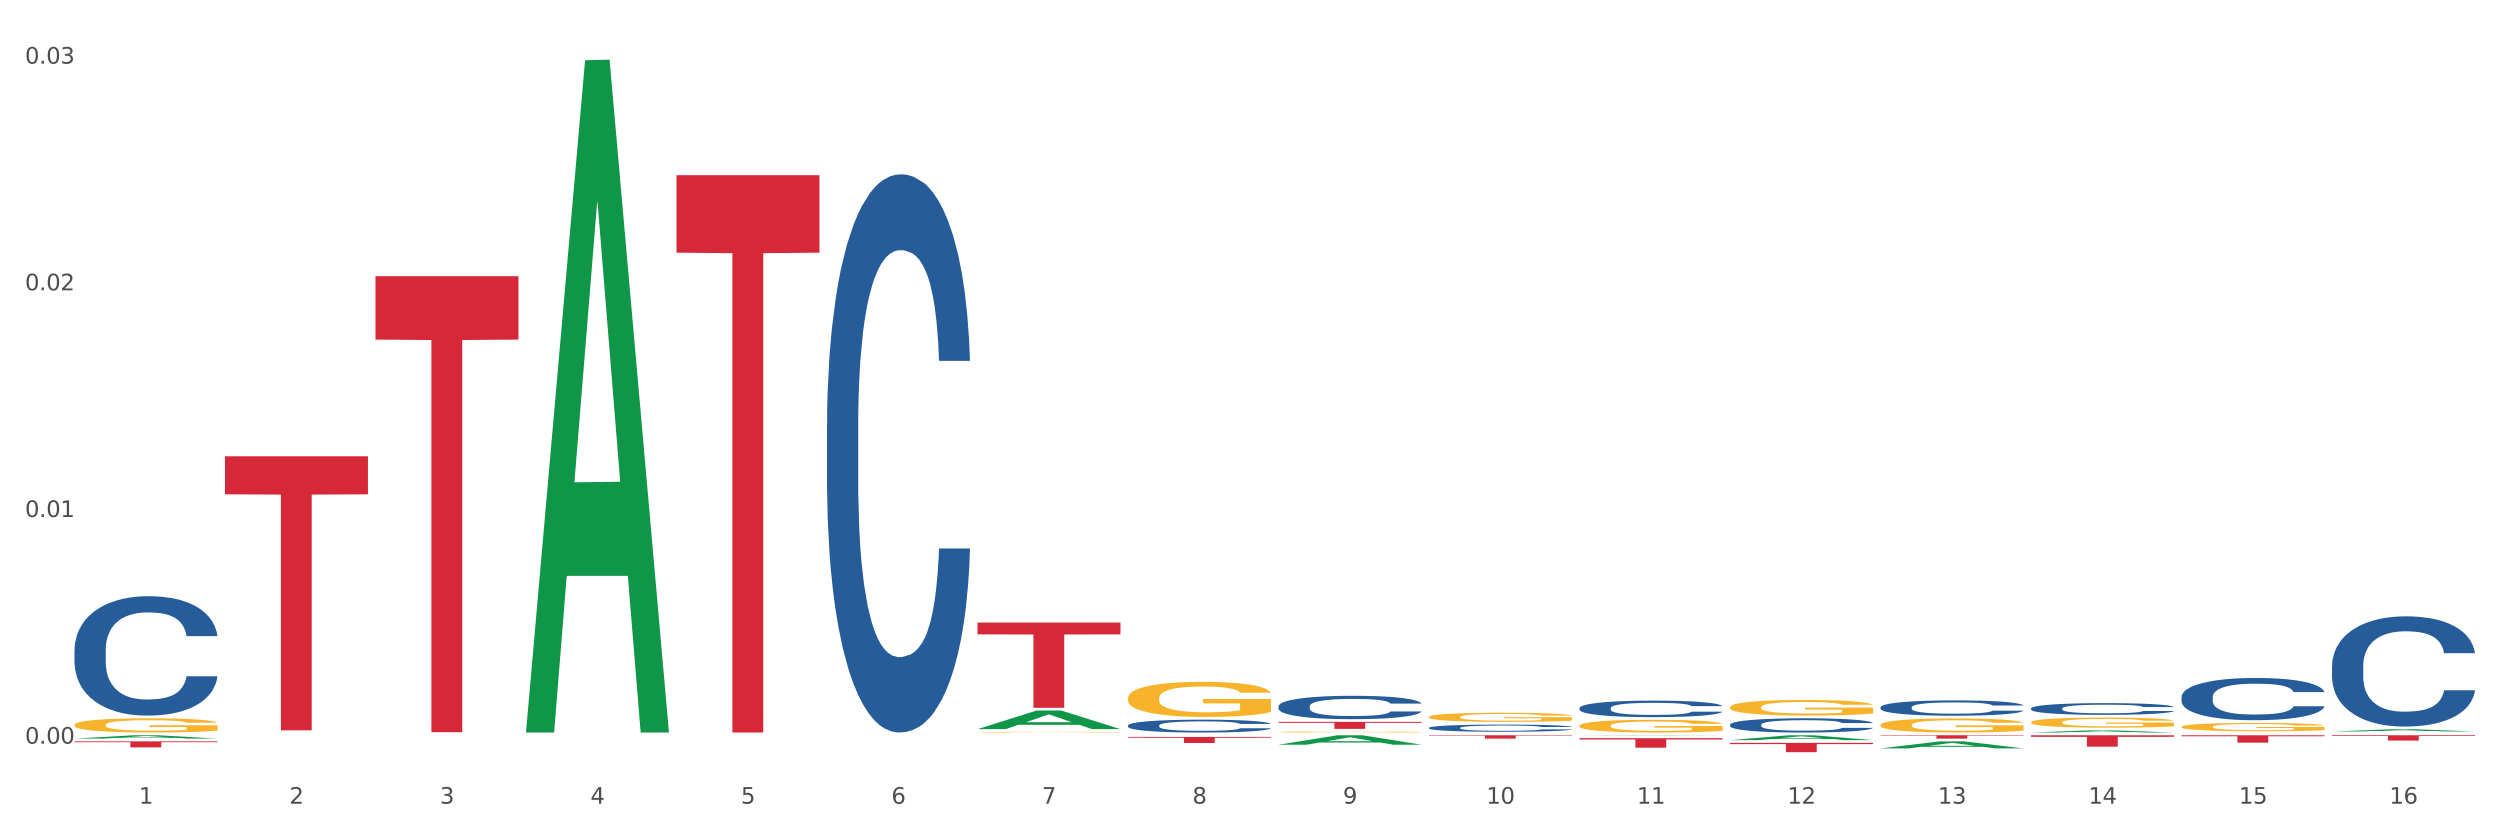 <?xml version="1.0" encoding="utf-8" standalone="no"?>
<!DOCTYPE svg PUBLIC "-//W3C//DTD SVG 1.1//EN"
  "http://www.w3.org/Graphics/SVG/1.1/DTD/svg11.dtd">
<svg xmlns:xlink="http://www.w3.org/1999/xlink" width="1080pt" height="360pt" viewBox="0 0 1080 360" xmlns="http://www.w3.org/2000/svg" version="1.1">
 <rect x="0" y="0" width="1080" height="360" fill="#333333" stroke="none"/>
 <defs>
  <style type="text/css">*{stroke-linejoin: round; stroke-linecap: butt}</style>
 </defs>
 <g id="figure_1">
  <g id="patch_1">
   <path d="M 0 360 
L 1080 360 
L 1080 0 
L 0 0 
z
" style="fill: #ffffff; stroke: #ffffff; stroke-linejoin: miter"/>
  </g>
  <g id="axes_1">
   <g id="matplotlib.axis_1">
    <g id="xtick_1">
     <g id="text_1">
      <!-- 1 -->
      <g style="fill: #4d4d4d" transform="translate(60.004 347.204) scale(0.096 -0.096)">
       <defs>
        <path id="DejaVuSans-31" d="M 794 531 
L 1825 531 
L 1825 4091 
L 703 3866 
L 703 4441 
L 1819 4666 
L 2450 4666 
L 2450 531 
L 3481 531 
L 3481 0 
L 794 0 
L 794 531 
z
" transform="scale(0.016)"/>
       </defs>
       <use xlink:href="#DejaVuSans-31"/>
      </g>
     </g>
    </g>
    <g id="xtick_2">
     <g id="text_2">
      <!-- 2 -->
      <g style="fill: #4d4d4d" transform="translate(125.021 347.204) scale(0.096 -0.096)">
       <defs>
        <path id="DejaVuSans-32" d="M 1228 531 
L 3431 531 
L 3431 0 
L 469 0 
L 469 531 
Q 828 903 1448 1529 
Q 2069 2156 2228 2338 
Q 2531 2678 2651 2914 
Q 2772 3150 2772 3378 
Q 2772 3750 2511 3984 
Q 2250 4219 1831 4219 
Q 1534 4219 1204 4116 
Q 875 4013 500 3803 
L 500 4441 
Q 881 4594 1212 4672 
Q 1544 4750 1819 4750 
Q 2544 4750 2975 4387 
Q 3406 4025 3406 3419 
Q 3406 3131 3298 2873 
Q 3191 2616 2906 2266 
Q 2828 2175 2409 1742 
Q 1991 1309 1228 531 
z
" transform="scale(0.016)"/>
       </defs>
       <use xlink:href="#DejaVuSans-32"/>
      </g>
     </g>
    </g>
    <g id="xtick_3">
     <g id="text_3">
      <!-- 3 -->
      <g style="fill: #4d4d4d" transform="translate(190.039 347.204) scale(0.096 -0.096)">
       <defs>
        <path id="DejaVuSans-33" d="M 2597 2516 
Q 3050 2419 3304 2112 
Q 3559 1806 3559 1356 
Q 3559 666 3084 287 
Q 2609 -91 1734 -91 
Q 1441 -91 1130 -33 
Q 819 25 488 141 
L 488 750 
Q 750 597 1062 519 
Q 1375 441 1716 441 
Q 2309 441 2620 675 
Q 2931 909 2931 1356 
Q 2931 1769 2642 2001 
Q 2353 2234 1838 2234 
L 1294 2234 
L 1294 2753 
L 1863 2753 
Q 2328 2753 2575 2939 
Q 2822 3125 2822 3475 
Q 2822 3834 2567 4026 
Q 2313 4219 1838 4219 
Q 1578 4219 1281 4162 
Q 984 4106 628 3988 
L 628 4550 
Q 988 4650 1302 4700 
Q 1616 4750 1894 4750 
Q 2613 4750 3031 4423 
Q 3450 4097 3450 3541 
Q 3450 3153 3228 2886 
Q 3006 2619 2597 2516 
z
" transform="scale(0.016)"/>
       </defs>
       <use xlink:href="#DejaVuSans-33"/>
      </g>
     </g>
    </g>
    <g id="xtick_4">
     <g id="text_4">
      <!-- 4 -->
      <g style="fill: #4d4d4d" transform="translate(255.056 347.204) scale(0.096 -0.096)">
       <defs>
        <path id="DejaVuSans-34" d="M 2419 4116 
L 825 1625 
L 2419 1625 
L 2419 4116 
z
M 2253 4666 
L 3047 4666 
L 3047 1625 
L 3713 1625 
L 3713 1100 
L 3047 1100 
L 3047 0 
L 2419 0 
L 2419 1100 
L 313 1100 
L 313 1709 
L 2253 4666 
z
" transform="scale(0.016)"/>
       </defs>
       <use xlink:href="#DejaVuSans-34"/>
      </g>
     </g>
    </g>
    <g id="xtick_5">
     <g id="text_5">
      <!-- 5 -->
      <g style="fill: #4d4d4d" transform="translate(320.073 347.204) scale(0.096 -0.096)">
       <defs>
        <path id="DejaVuSans-35" d="M 691 4666 
L 3169 4666 
L 3169 4134 
L 1269 4134 
L 1269 2991 
Q 1406 3038 1543 3061 
Q 1681 3084 1819 3084 
Q 2600 3084 3056 2656 
Q 3513 2228 3513 1497 
Q 3513 744 3044 326 
Q 2575 -91 1722 -91 
Q 1428 -91 1123 -41 
Q 819 9 494 109 
L 494 744 
Q 775 591 1075 516 
Q 1375 441 1709 441 
Q 2250 441 2565 725 
Q 2881 1009 2881 1497 
Q 2881 1984 2565 2268 
Q 2250 2553 1709 2553 
Q 1456 2553 1204 2497 
Q 953 2441 691 2322 
L 691 4666 
z
" transform="scale(0.016)"/>
       </defs>
       <use xlink:href="#DejaVuSans-35"/>
      </g>
     </g>
    </g>
    <g id="xtick_6">
     <g id="text_6">
      <!-- 6 -->
      <g style="fill: #4d4d4d" transform="translate(385.09 347.204) scale(0.096 -0.096)">
       <defs>
        <path id="DejaVuSans-36" d="M 2113 2584 
Q 1688 2584 1439 2293 
Q 1191 2003 1191 1497 
Q 1191 994 1439 701 
Q 1688 409 2113 409 
Q 2538 409 2786 701 
Q 3034 994 3034 1497 
Q 3034 2003 2786 2293 
Q 2538 2584 2113 2584 
z
M 3366 4563 
L 3366 3988 
Q 3128 4100 2886 4159 
Q 2644 4219 2406 4219 
Q 1781 4219 1451 3797 
Q 1122 3375 1075 2522 
Q 1259 2794 1537 2939 
Q 1816 3084 2150 3084 
Q 2853 3084 3261 2657 
Q 3669 2231 3669 1497 
Q 3669 778 3244 343 
Q 2819 -91 2113 -91 
Q 1303 -91 875 529 
Q 447 1150 447 2328 
Q 447 3434 972 4092 
Q 1497 4750 2381 4750 
Q 2619 4750 2861 4703 
Q 3103 4656 3366 4563 
z
" transform="scale(0.016)"/>
       </defs>
       <use xlink:href="#DejaVuSans-36"/>
      </g>
     </g>
    </g>
    <g id="xtick_7">
     <g id="text_7">
      <!-- 7 -->
      <g style="fill: #4d4d4d" transform="translate(450.108 347.204) scale(0.096 -0.096)">
       <defs>
        <path id="DejaVuSans-37" d="M 525 4666 
L 3525 4666 
L 3525 4397 
L 1831 0 
L 1172 0 
L 2766 4134 
L 525 4134 
L 525 4666 
z
" transform="scale(0.016)"/>
       </defs>
       <use xlink:href="#DejaVuSans-37"/>
      </g>
     </g>
    </g>
    <g id="xtick_8">
     <g id="text_8">
      <!-- 8 -->
      <g style="fill: #4d4d4d" transform="translate(515.125 347.204) scale(0.096 -0.096)">
       <defs>
        <path id="DejaVuSans-38" d="M 2034 2216 
Q 1584 2216 1326 1975 
Q 1069 1734 1069 1313 
Q 1069 891 1326 650 
Q 1584 409 2034 409 
Q 2484 409 2743 651 
Q 3003 894 3003 1313 
Q 3003 1734 2745 1975 
Q 2488 2216 2034 2216 
z
M 1403 2484 
Q 997 2584 770 2862 
Q 544 3141 544 3541 
Q 544 4100 942 4425 
Q 1341 4750 2034 4750 
Q 2731 4750 3128 4425 
Q 3525 4100 3525 3541 
Q 3525 3141 3298 2862 
Q 3072 2584 2669 2484 
Q 3125 2378 3379 2068 
Q 3634 1759 3634 1313 
Q 3634 634 3220 271 
Q 2806 -91 2034 -91 
Q 1263 -91 848 271 
Q 434 634 434 1313 
Q 434 1759 690 2068 
Q 947 2378 1403 2484 
z
M 1172 3481 
Q 1172 3119 1398 2916 
Q 1625 2713 2034 2713 
Q 2441 2713 2670 2916 
Q 2900 3119 2900 3481 
Q 2900 3844 2670 4047 
Q 2441 4250 2034 4250 
Q 1625 4250 1398 4047 
Q 1172 3844 1172 3481 
z
" transform="scale(0.016)"/>
       </defs>
       <use xlink:href="#DejaVuSans-38"/>
      </g>
     </g>
    </g>
    <g id="xtick_9">
     <g id="text_9">
      <!-- 9 -->
      <g style="fill: #4d4d4d" transform="translate(580.142 347.204) scale(0.096 -0.096)">
       <defs>
        <path id="DejaVuSans-39" d="M 703 97 
L 703 672 
Q 941 559 1184 500 
Q 1428 441 1663 441 
Q 2288 441 2617 861 
Q 2947 1281 2994 2138 
Q 2813 1869 2534 1725 
Q 2256 1581 1919 1581 
Q 1219 1581 811 2004 
Q 403 2428 403 3163 
Q 403 3881 828 4315 
Q 1253 4750 1959 4750 
Q 2769 4750 3195 4129 
Q 3622 3509 3622 2328 
Q 3622 1225 3098 567 
Q 2575 -91 1691 -91 
Q 1453 -91 1209 -44 
Q 966 3 703 97 
z
M 1959 2075 
Q 2384 2075 2632 2365 
Q 2881 2656 2881 3163 
Q 2881 3666 2632 3958 
Q 2384 4250 1959 4250 
Q 1534 4250 1286 3958 
Q 1038 3666 1038 3163 
Q 1038 2656 1286 2365 
Q 1534 2075 1959 2075 
z
" transform="scale(0.016)"/>
       </defs>
       <use xlink:href="#DejaVuSans-39"/>
      </g>
     </g>
    </g>
    <g id="xtick_10">
     <g id="text_10">
      <!-- 10 -->
      <g style="fill: #4d4d4d" transform="translate(642.105 347.204) scale(0.096 -0.096)">
       <defs>
        <path id="DejaVuSans-30" d="M 2034 4250 
Q 1547 4250 1301 3770 
Q 1056 3291 1056 2328 
Q 1056 1369 1301 889 
Q 1547 409 2034 409 
Q 2525 409 2770 889 
Q 3016 1369 3016 2328 
Q 3016 3291 2770 3770 
Q 2525 4250 2034 4250 
z
M 2034 4750 
Q 2819 4750 3233 4129 
Q 3647 3509 3647 2328 
Q 3647 1150 3233 529 
Q 2819 -91 2034 -91 
Q 1250 -91 836 529 
Q 422 1150 422 2328 
Q 422 3509 836 4129 
Q 1250 4750 2034 4750 
z
" transform="scale(0.016)"/>
       </defs>
       <use xlink:href="#DejaVuSans-31"/>
       <use xlink:href="#DejaVuSans-30" transform="translate(63.623 0)"/>
      </g>
     </g>
    </g>
    <g id="xtick_11">
     <g id="text_11">
      <!-- 11 -->
      <g style="fill: #4d4d4d" transform="translate(707.123 347.204) scale(0.096 -0.096)">
       <use xlink:href="#DejaVuSans-31"/>
       <use xlink:href="#DejaVuSans-31" transform="translate(63.623 0)"/>
      </g>
     </g>
    </g>
    <g id="xtick_12">
     <g id="text_12">
      <!-- 12 -->
      <g style="fill: #4d4d4d" transform="translate(772.14 347.204) scale(0.096 -0.096)">
       <use xlink:href="#DejaVuSans-31"/>
       <use xlink:href="#DejaVuSans-32" transform="translate(63.623 0)"/>
      </g>
     </g>
    </g>
    <g id="xtick_13">
     <g id="text_13">
      <!-- 13 -->
      <g style="fill: #4d4d4d" transform="translate(837.157 347.204) scale(0.096 -0.096)">
       <use xlink:href="#DejaVuSans-31"/>
       <use xlink:href="#DejaVuSans-33" transform="translate(63.623 0)"/>
      </g>
     </g>
    </g>
    <g id="xtick_14">
     <g id="text_14">
      <!-- 14 -->
      <g style="fill: #4d4d4d" transform="translate(902.174 347.204) scale(0.096 -0.096)">
       <use xlink:href="#DejaVuSans-31"/>
       <use xlink:href="#DejaVuSans-34" transform="translate(63.623 0)"/>
      </g>
     </g>
    </g>
    <g id="xtick_15">
     <g id="text_15">
      <!-- 15 -->
      <g style="fill: #4d4d4d" transform="translate(967.192 347.204) scale(0.096 -0.096)">
       <use xlink:href="#DejaVuSans-31"/>
       <use xlink:href="#DejaVuSans-35" transform="translate(63.623 0)"/>
      </g>
     </g>
    </g>
    <g id="xtick_16">
     <g id="text_16">
      <!-- 16 -->
      <g style="fill: #4d4d4d" transform="translate(1032.209 347.204) scale(0.096 -0.096)">
       <use xlink:href="#DejaVuSans-31"/>
       <use xlink:href="#DejaVuSans-36" transform="translate(63.623 0)"/>
      </g>
     </g>
    </g>
    <g id="xtick_17"/>
    <g id="xtick_18"/>
    <g id="xtick_19"/>
    <g id="xtick_20"/>
    <g id="xtick_21"/>
    <g id="xtick_22"/>
    <g id="xtick_23"/>
    <g id="xtick_24"/>
    <g id="xtick_25"/>
    <g id="xtick_26"/>
    <g id="xtick_27"/>
    <g id="xtick_28"/>
    <g id="xtick_29"/>
    <g id="xtick_30"/>
    <g id="xtick_31"/>
   </g>
   <g id="matplotlib.axis_2">
    <g id="ytick_1">
     <g id="text_17">
      <!-- 0.00 -->
      <g style="fill: #4d4d4d" transform="translate(10.8 321.272) scale(0.096 -0.096)">
       <defs>
        <path id="DejaVuSans-2e" d="M 684 794 
L 1344 794 
L 1344 0 
L 684 0 
L 684 794 
z
" transform="scale(0.016)"/>
       </defs>
       <use xlink:href="#DejaVuSans-30"/>
       <use xlink:href="#DejaVuSans-2e" transform="translate(63.623 0)"/>
       <use xlink:href="#DejaVuSans-30" transform="translate(95.41 0)"/>
       <use xlink:href="#DejaVuSans-30" transform="translate(159.033 0)"/>
      </g>
     </g>
    </g>
    <g id="ytick_2">
     <g id="text_18">
      <!-- 0.01 -->
      <g style="fill: #4d4d4d" transform="translate(10.8 223.347) scale(0.096 -0.096)">
       <use xlink:href="#DejaVuSans-30"/>
       <use xlink:href="#DejaVuSans-2e" transform="translate(63.623 0)"/>
       <use xlink:href="#DejaVuSans-30" transform="translate(95.41 0)"/>
       <use xlink:href="#DejaVuSans-31" transform="translate(159.033 0)"/>
      </g>
     </g>
    </g>
    <g id="ytick_3">
     <g id="text_19">
      <!-- 0.02 -->
      <g style="fill: #4d4d4d" transform="translate(10.8 125.421) scale(0.096 -0.096)">
       <use xlink:href="#DejaVuSans-30"/>
       <use xlink:href="#DejaVuSans-2e" transform="translate(63.623 0)"/>
       <use xlink:href="#DejaVuSans-30" transform="translate(95.41 0)"/>
       <use xlink:href="#DejaVuSans-32" transform="translate(159.033 0)"/>
      </g>
     </g>
    </g>
    <g id="ytick_4">
     <g id="text_20">
      <!-- 0.03 -->
      <g style="fill: #4d4d4d" transform="translate(10.8 27.496) scale(0.096 -0.096)">
       <use xlink:href="#DejaVuSans-30"/>
       <use xlink:href="#DejaVuSans-2e" transform="translate(63.623 0)"/>
       <use xlink:href="#DejaVuSans-30" transform="translate(95.41 0)"/>
       <use xlink:href="#DejaVuSans-33" transform="translate(159.033 0)"/>
      </g>
     </g>
    </g>
    <g id="ytick_5"/>
    <g id="ytick_6"/>
    <g id="ytick_7"/>
   </g>
   <g id="PolyCollection_1">
    <path d="M 32.175 319.085 
L 32.239 319.084 
L 57.709 317.626 
L 68.28 317.625 
L 93.941 319.088 
L 81.715 319.088 
L 76.176 318.747 
L 49.877 318.747 
L 49.686 318.753 
L 44.337 319.088 
L 32.175 319.088 
L 32.175 319.085 
L 53.188 318.544 
L 72.864 318.543 
L 63.122 317.937 
L 62.995 317.934 
L 62.867 317.938 
L 53.125 318.543 
L 53.188 318.544 
L 32.175 319.085 
z
" clip-path="url(#pf910fa03e8)" style="fill: #109648"/>
    <path d="M 162.209 119.329 
L 223.976 119.329 
L 223.976 146.701 
L 199.679 146.886 
L 199.679 316.296 
L 186.36 316.296 
L 186.36 146.886 
L 162.209 146.701 
L 162.209 119.514 
L 162.209 119.329 
z
" clip-path="url(#pf910fa03e8)" style="fill: #d62839"/>
    <path d="M 292.244 75.696 
L 354.01 75.696 
L 354.01 109.152 
L 329.714 109.378 
L 329.714 316.444 
L 316.394 316.444 
L 316.394 109.378 
L 292.244 109.152 
L 292.244 75.922 
L 292.244 75.696 
z
" clip-path="url(#pf910fa03e8)" style="fill: #d62839"/>
    <path d="M 422.278 268.94 
L 484.045 268.94 
L 484.045 274.056 
L 459.748 274.091 
L 459.748 305.76 
L 446.429 305.76 
L 446.429 274.091 
L 422.278 274.056 
L 422.278 268.974 
L 422.278 268.94 
z
" clip-path="url(#pf910fa03e8)" style="fill: #d62839"/>
    <path d="M 487.296 318.35 
L 549.062 318.35 
L 549.062 318.715 
L 524.765 318.717 
L 524.765 320.971 
L 511.446 320.971 
L 511.446 318.717 
L 487.296 318.715 
L 487.296 318.353 
L 487.296 318.35 
z
" clip-path="url(#pf910fa03e8)" style="fill: #d62839"/>
    <path d="M 552.313 311.852 
L 614.079 311.852 
L 614.079 312.271 
L 589.783 312.274 
L 589.783 314.871 
L 576.463 314.871 
L 576.463 312.274 
L 552.313 312.271 
L 552.313 311.855 
L 552.313 311.852 
z
" clip-path="url(#pf910fa03e8)" style="fill: #d62839"/>
    <path d="M 617.33 317.625 
L 679.097 317.625 
L 679.097 317.828 
L 654.8 317.83 
L 654.8 319.089 
L 641.481 319.089 
L 641.481 317.83 
L 617.33 317.828 
L 617.33 317.626 
L 617.33 317.625 
z
" clip-path="url(#pf910fa03e8)" style="fill: #d62839"/>
    <path d="M 682.347 318.912 
L 744.114 318.912 
L 744.114 319.48 
L 719.817 319.484 
L 719.817 323 
L 706.498 323 
L 706.498 319.484 
L 682.347 319.48 
L 682.347 318.916 
L 682.347 318.912 
z
" clip-path="url(#pf910fa03e8)" style="fill: #d62839"/>
    <path d="M 747.365 320.913 
L 809.131 320.913 
L 809.131 321.474 
L 784.834 321.478 
L 784.834 324.95 
L 771.515 324.95 
L 771.515 321.478 
L 747.365 321.474 
L 747.365 320.917 
L 747.365 320.913 
z
" clip-path="url(#pf910fa03e8)" style="fill: #d62839"/>
    <path d="M 812.382 317.625 
L 874.148 317.625 
L 874.148 317.83 
L 849.852 317.831 
L 849.852 319.102 
L 836.532 319.102 
L 836.532 317.831 
L 812.382 317.83 
L 812.382 317.626 
L 812.382 317.625 
z
" clip-path="url(#pf910fa03e8)" style="fill: #d62839"/>
    <path d="M 877.399 317.625 
L 939.166 317.625 
L 939.166 318.311 
L 914.869 318.316 
L 914.869 322.562 
L 901.549 322.562 
L 901.549 318.316 
L 877.399 318.311 
L 877.399 317.629 
L 877.399 317.625 
z
" clip-path="url(#pf910fa03e8)" style="fill: #d62839"/>
    <path d="M 942.416 317.625 
L 1004.183 317.625 
L 1004.183 318.069 
L 979.886 318.072 
L 979.886 320.82 
L 966.567 320.82 
L 966.567 318.072 
L 942.416 318.069 
L 942.416 317.628 
L 942.416 317.625 
z
" clip-path="url(#pf910fa03e8)" style="fill: #d62839"/>
    <path d="M 32.175 313.154 
L 32.248 313.148 
L 32.248 312.946 
L 32.394 312.772 
L 33.123 312.352 
L 34.217 312.004 
L 35.019 311.819 
L 35.821 311.668 
L 36.769 311.516 
L 37.936 311.359 
L 40.051 311.129 
L 41.363 311.011 
L 42.968 310.888 
L 45.885 310.708 
L 47.999 310.608 
L 50.187 310.523 
L 53.76 310.422 
L 56.094 310.378 
L 58.573 310.344 
L 61.563 310.321 
L 63.824 310.316 
L 68.783 310.333 
L 73.012 310.383 
L 75.054 310.422 
L 77.679 310.49 
L 79.065 310.535 
L 81.326 310.624 
L 83.659 310.742 
L 85.263 310.843 
L 87.67 311.034 
L 89.493 311.224 
L 91.17 311.46 
L 92.045 311.623 
L 92.702 311.774 
L 93.285 311.948 
L 93.868 312.223 
L 80.742 312.223 
L 80.232 312.026 
L 79.43 311.841 
L 78.263 311.662 
L 77.242 311.55 
L 75.492 311.41 
L 73.887 311.32 
L 72.21 311.252 
L 70.168 311.196 
L 68.564 311.168 
L 66.303 311.146 
L 61.855 311.152 
L 58.865 311.196 
L 56.823 311.252 
L 55.511 311.303 
L 54.344 311.359 
L 53.031 311.438 
L 51.5 311.555 
L 50.406 311.662 
L 49.312 311.797 
L 48.437 311.931 
L 47.635 312.088 
L 46.979 312.256 
L 46.468 312.43 
L 46.031 312.643 
L 45.666 312.997 
L 45.666 313.765 
L 45.812 313.939 
L 46.176 314.169 
L 46.614 314.343 
L 47.343 314.55 
L 47.999 314.691 
L 49.239 314.893 
L 50.625 315.061 
L 51.719 315.167 
L 52.812 315.257 
L 54.708 315.38 
L 56.823 315.481 
L 58.646 315.543 
L 61.126 315.599 
L 62.803 315.622 
L 64.261 315.633 
L 67.835 315.633 
L 70.387 315.616 
L 73.231 315.577 
L 75.419 315.526 
L 77.242 315.465 
L 79.284 315.364 
L 80.596 315.268 
L 80.596 314.096 
L 64.553 314.09 
L 64.553 313.311 
L 93.941 313.311 
L 93.941 315.599 
L 92.702 315.717 
L 91.316 315.824 
L 89.858 315.919 
L 87.67 316.037 
L 85.045 316.149 
L 82.711 316.227 
L 80.232 316.295 
L 77.315 316.356 
L 73.523 316.412 
L 71.189 316.435 
L 68.272 316.452 
L 64.845 316.457 
L 61.855 316.446 
L 58.938 316.418 
L 55.875 316.368 
L 52.885 316.295 
L 50.625 316.222 
L 48.364 316.132 
L 45.958 316.014 
L 44.062 315.902 
L 42.603 315.801 
L 40.999 315.672 
L 39.249 315.504 
L 37.936 315.352 
L 36.769 315.195 
L 35.529 314.993 
L 34.654 314.82 
L 33.779 314.601 
L 33.269 314.438 
L 32.685 314.186 
L 32.248 313.832 
L 32.175 313.154 
z
" clip-path="url(#pf910fa03e8)" style="fill: #f7b32b"/>
    <path d="M 1007.434 287.655 
L 1007.507 287.612 
L 1007.507 286.394 
L 1007.726 284.741 
L 1008.529 281.697 
L 1009.551 279.392 
L 1011.303 276.695 
L 1012.252 275.564 
L 1013.493 274.303 
L 1016.049 272.259 
L 1018.969 270.519 
L 1021.013 269.562 
L 1022.547 268.953 
L 1025.978 267.866 
L 1027.949 267.387 
L 1029.994 266.996 
L 1031.746 266.735 
L 1034.666 266.431 
L 1037.003 266.3 
L 1039.704 266.257 
L 1041.967 266.3 
L 1044.961 266.474 
L 1049.341 266.996 
L 1051.021 267.3 
L 1053.284 267.822 
L 1055.62 268.518 
L 1057.518 269.214 
L 1059.709 270.215 
L 1061.972 271.519 
L 1064.162 273.172 
L 1065.696 274.694 
L 1066.937 276.304 
L 1068.032 278.261 
L 1068.835 280.392 
L 1069.2 282.175 
L 1055.839 282.175 
L 1055.474 280.566 
L 1054.744 278.826 
L 1054.014 277.652 
L 1053.211 276.695 
L 1051.97 275.608 
L 1050.875 274.912 
L 1049.049 274.085 
L 1047.37 273.564 
L 1045.983 273.259 
L 1044.304 272.998 
L 1040.726 272.737 
L 1038.171 272.737 
L 1036.565 272.824 
L 1034.593 273.042 
L 1032.914 273.346 
L 1030.943 273.868 
L 1029.41 274.433 
L 1027.876 275.173 
L 1027 275.695 
L 1025.686 276.652 
L 1024.81 277.434 
L 1023.642 278.783 
L 1022.985 279.74 
L 1021.817 282.219 
L 1021.306 284.045 
L 1021.086 285.307 
L 1020.94 286.698 
L 1020.94 293.483 
L 1021.379 296.528 
L 1021.744 297.833 
L 1022.328 299.311 
L 1023.423 301.225 
L 1025.029 303.095 
L 1026.708 304.444 
L 1028.095 305.27 
L 1029.41 305.879 
L 1030.724 306.357 
L 1032.33 306.792 
L 1033.644 307.053 
L 1035.615 307.314 
L 1037.952 307.445 
L 1039.777 307.445 
L 1043.501 307.227 
L 1045.18 307.01 
L 1046.786 306.705 
L 1048.538 306.227 
L 1049.925 305.705 
L 1050.728 305.313 
L 1052.043 304.487 
L 1053.065 303.617 
L 1053.941 302.617 
L 1054.525 301.747 
L 1055.182 300.442 
L 1055.693 298.963 
L 1055.839 298.181 
L 1069.2 298.181 
L 1068.908 299.746 
L 1068.397 301.269 
L 1067.375 303.313 
L 1066.572 304.487 
L 1065.33 305.922 
L 1064.016 307.14 
L 1062.191 308.488 
L 1060.512 309.489 
L 1058.76 310.359 
L 1056.861 311.142 
L 1053.43 312.229 
L 1052.189 312.533 
L 1049.56 313.055 
L 1047.516 313.36 
L 1044.523 313.664 
L 1041.456 313.838 
L 1038.244 313.882 
L 1035.396 313.795 
L 1032.257 313.534 
L 1030.286 313.273 
L 1028.095 312.881 
L 1025.54 312.272 
L 1023.131 311.533 
L 1020.867 310.663 
L 1018.75 309.663 
L 1016.779 308.532 
L 1014.224 306.662 
L 1012.325 304.835 
L 1010.938 303.139 
L 1009.989 301.704 
L 1009.04 299.877 
L 1008.529 298.616 
L 1007.726 295.571 
L 1007.434 292.744 
L 1007.434 287.655 
z
" clip-path="url(#pf910fa03e8)" style="fill: #255c99"/>
    <path d="M 942.416 301.081 
L 942.489 301.064 
L 942.489 300.597 
L 942.708 299.964 
L 943.512 298.797 
L 944.534 297.913 
L 946.286 296.879 
L 947.235 296.446 
L 948.476 295.963 
L 951.032 295.179 
L 953.952 294.512 
L 955.996 294.145 
L 957.529 293.912 
L 960.961 293.495 
L 962.932 293.312 
L 964.976 293.162 
L 966.729 293.062 
L 969.649 292.945 
L 971.985 292.895 
L 974.687 292.878 
L 976.95 292.895 
L 979.943 292.962 
L 984.324 293.162 
L 986.003 293.278 
L 988.267 293.478 
L 990.603 293.745 
L 992.501 294.012 
L 994.691 294.395 
L 996.955 294.896 
L 999.145 295.529 
L 1000.678 296.113 
L 1001.919 296.729 
L 1003.015 297.48 
L 1003.818 298.297 
L 1004.183 298.98 
L 990.822 298.98 
L 990.457 298.363 
L 989.727 297.696 
L 988.997 297.246 
L 988.194 296.879 
L 986.952 296.463 
L 985.857 296.196 
L 984.032 295.879 
L 982.353 295.679 
L 980.966 295.562 
L 979.286 295.462 
L 975.709 295.362 
L 973.154 295.362 
L 971.547 295.396 
L 969.576 295.479 
L 967.897 295.596 
L 965.926 295.796 
L 964.392 296.013 
L 962.859 296.296 
L 961.983 296.496 
L 960.669 296.863 
L 959.793 297.163 
L 958.625 297.68 
L 957.967 298.047 
L 956.799 298.997 
L 956.288 299.697 
L 956.069 300.181 
L 955.923 300.714 
L 955.923 303.315 
L 956.361 304.482 
L 956.726 304.982 
L 957.31 305.549 
L 958.406 306.283 
L 960.012 306.999 
L 961.691 307.516 
L 963.078 307.833 
L 964.392 308.067 
L 965.707 308.25 
L 967.313 308.417 
L 968.627 308.517 
L 970.598 308.617 
L 972.935 308.667 
L 974.76 308.667 
L 978.483 308.583 
L 980.163 308.5 
L 981.769 308.383 
L 983.521 308.2 
L 984.908 308 
L 985.711 307.85 
L 987.025 307.533 
L 988.048 307.2 
L 988.924 306.816 
L 989.508 306.483 
L 990.165 305.982 
L 990.676 305.416 
L 990.822 305.116 
L 1004.183 305.116 
L 1003.891 305.716 
L 1003.38 306.299 
L 1002.358 307.083 
L 1001.554 307.533 
L 1000.313 308.083 
L 998.999 308.55 
L 997.174 309.067 
L 995.495 309.45 
L 993.742 309.784 
L 991.844 310.084 
L 988.413 310.501 
L 987.171 310.617 
L 984.543 310.817 
L 982.499 310.934 
L 979.505 311.051 
L 976.439 311.118 
L 973.227 311.134 
L 970.379 311.101 
L 967.24 311.001 
L 965.268 310.901 
L 963.078 310.751 
L 960.523 310.517 
L 958.114 310.234 
L 955.85 309.9 
L 953.733 309.517 
L 951.762 309.084 
L 949.206 308.367 
L 947.308 307.666 
L 945.921 307.016 
L 944.972 306.466 
L 944.023 305.766 
L 943.512 305.282 
L 942.708 304.115 
L 942.416 303.032 
L 942.416 301.081 
z
" clip-path="url(#pf910fa03e8)" style="fill: #255c99"/>
    <path d="M 877.399 306.031 
L 877.472 306.026 
L 877.472 305.896 
L 877.691 305.72 
L 878.494 305.395 
L 879.516 305.15 
L 881.269 304.862 
L 882.218 304.742 
L 883.459 304.607 
L 886.014 304.389 
L 888.935 304.204 
L 890.979 304.102 
L 892.512 304.037 
L 895.944 303.921 
L 897.915 303.87 
L 899.959 303.828 
L 901.711 303.8 
L 904.632 303.768 
L 906.968 303.754 
L 909.67 303.749 
L 911.933 303.754 
L 914.926 303.773 
L 919.307 303.828 
L 920.986 303.861 
L 923.249 303.916 
L 925.586 303.991 
L 927.484 304.065 
L 929.674 304.171 
L 931.938 304.31 
L 934.128 304.487 
L 935.661 304.649 
L 936.902 304.82 
L 937.997 305.029 
L 938.8 305.256 
L 939.166 305.446 
L 925.805 305.446 
L 925.44 305.275 
L 924.71 305.089 
L 923.979 304.964 
L 923.176 304.862 
L 921.935 304.746 
L 920.84 304.672 
L 919.015 304.584 
L 917.336 304.528 
L 915.948 304.496 
L 914.269 304.468 
L 910.692 304.44 
L 908.136 304.44 
L 906.53 304.45 
L 904.559 304.473 
L 902.88 304.505 
L 900.908 304.561 
L 899.375 304.621 
L 897.842 304.7 
L 896.966 304.756 
L 895.652 304.858 
L 894.775 304.941 
L 893.607 305.085 
L 892.95 305.187 
L 891.782 305.451 
L 891.271 305.646 
L 891.052 305.78 
L 890.906 305.929 
L 890.906 306.652 
L 891.344 306.977 
L 891.709 307.116 
L 892.293 307.273 
L 893.388 307.477 
L 894.995 307.677 
L 896.674 307.82 
L 898.061 307.909 
L 899.375 307.973 
L 900.689 308.024 
L 902.296 308.071 
L 903.61 308.099 
L 905.581 308.126 
L 907.917 308.14 
L 909.743 308.14 
L 913.466 308.117 
L 915.145 308.094 
L 916.751 308.062 
L 918.504 308.011 
L 919.891 307.955 
L 920.694 307.913 
L 922.008 307.825 
L 923.03 307.732 
L 923.906 307.626 
L 924.491 307.533 
L 925.148 307.394 
L 925.659 307.236 
L 925.805 307.153 
L 939.166 307.153 
L 938.873 307.32 
L 938.362 307.482 
L 937.34 307.7 
L 936.537 307.825 
L 935.296 307.978 
L 933.982 308.108 
L 932.157 308.252 
L 930.477 308.358 
L 928.725 308.451 
L 926.827 308.534 
L 923.395 308.65 
L 922.154 308.683 
L 919.526 308.738 
L 917.482 308.771 
L 914.488 308.803 
L 911.422 308.822 
L 908.209 308.827 
L 905.362 308.817 
L 902.223 308.789 
L 900.251 308.762 
L 898.061 308.72 
L 895.506 308.655 
L 893.096 308.576 
L 890.833 308.483 
L 888.716 308.377 
L 886.744 308.256 
L 884.189 308.057 
L 882.291 307.862 
L 880.904 307.681 
L 879.954 307.528 
L 879.005 307.334 
L 878.494 307.199 
L 877.691 306.875 
L 877.399 306.573 
L 877.399 306.031 
z
" clip-path="url(#pf910fa03e8)" style="fill: #255c99"/>
    <path d="M 812.382 305.542 
L 812.455 305.536 
L 812.455 305.366 
L 812.674 305.136 
L 813.477 304.712 
L 814.499 304.39 
L 816.251 304.014 
L 817.201 303.857 
L 818.442 303.681 
L 820.997 303.396 
L 823.917 303.154 
L 825.962 303.02 
L 827.495 302.935 
L 830.926 302.784 
L 832.898 302.717 
L 834.942 302.662 
L 836.694 302.626 
L 839.615 302.584 
L 841.951 302.565 
L 844.652 302.559 
L 846.916 302.565 
L 849.909 302.59 
L 854.29 302.662 
L 855.969 302.705 
L 858.232 302.778 
L 860.568 302.875 
L 862.467 302.972 
L 864.657 303.111 
L 866.92 303.293 
L 869.111 303.523 
L 870.644 303.736 
L 871.885 303.96 
L 872.98 304.233 
L 873.783 304.53 
L 874.148 304.778 
L 860.787 304.778 
L 860.422 304.554 
L 859.692 304.311 
L 858.962 304.148 
L 858.159 304.014 
L 856.918 303.863 
L 855.823 303.766 
L 853.998 303.651 
L 852.318 303.578 
L 850.931 303.535 
L 849.252 303.499 
L 845.674 303.463 
L 843.119 303.463 
L 841.513 303.475 
L 839.542 303.505 
L 837.862 303.548 
L 835.891 303.62 
L 834.358 303.699 
L 832.825 303.802 
L 831.949 303.875 
L 830.634 304.008 
L 829.758 304.117 
L 828.59 304.305 
L 827.933 304.439 
L 826.765 304.784 
L 826.254 305.039 
L 826.035 305.215 
L 825.889 305.409 
L 825.889 306.355 
L 826.327 306.779 
L 826.692 306.961 
L 827.276 307.167 
L 828.371 307.434 
L 829.977 307.694 
L 831.657 307.882 
L 833.044 307.998 
L 834.358 308.082 
L 835.672 308.149 
L 837.278 308.21 
L 838.592 308.246 
L 840.564 308.282 
L 842.9 308.301 
L 844.725 308.301 
L 848.449 308.27 
L 850.128 308.24 
L 851.734 308.198 
L 853.486 308.131 
L 854.874 308.058 
L 855.677 308.004 
L 856.991 307.888 
L 858.013 307.767 
L 858.889 307.628 
L 859.473 307.506 
L 860.13 307.325 
L 860.641 307.118 
L 860.787 307.009 
L 874.148 307.009 
L 873.856 307.228 
L 873.345 307.44 
L 872.323 307.725 
L 871.52 307.888 
L 870.279 308.088 
L 868.965 308.258 
L 867.139 308.446 
L 865.46 308.586 
L 863.708 308.707 
L 861.81 308.816 
L 858.378 308.968 
L 857.137 309.01 
L 854.509 309.083 
L 852.464 309.125 
L 849.471 309.168 
L 846.405 309.192 
L 843.192 309.198 
L 840.345 309.186 
L 837.205 309.149 
L 835.234 309.113 
L 833.044 309.058 
L 830.488 308.974 
L 828.079 308.871 
L 825.816 308.749 
L 823.698 308.61 
L 821.727 308.452 
L 819.172 308.192 
L 817.274 307.937 
L 815.886 307.7 
L 814.937 307.5 
L 813.988 307.246 
L 813.477 307.07 
L 812.674 306.646 
L 812.382 306.252 
L 812.382 305.542 
z
" clip-path="url(#pf910fa03e8)" style="fill: #255c99"/>
    <path d="M 747.365 313.067 
L 747.438 313.061 
L 747.438 312.904 
L 747.657 312.69 
L 748.46 312.297 
L 749.482 311.999 
L 751.234 311.65 
L 752.183 311.504 
L 753.424 311.341 
L 755.98 311.077 
L 758.9 310.852 
L 760.944 310.728 
L 762.478 310.649 
L 765.909 310.509 
L 767.88 310.447 
L 769.925 310.396 
L 771.677 310.363 
L 774.597 310.323 
L 776.934 310.306 
L 779.635 310.301 
L 781.898 310.306 
L 784.892 310.329 
L 789.272 310.396 
L 790.952 310.436 
L 793.215 310.503 
L 795.551 310.593 
L 797.449 310.683 
L 799.64 310.812 
L 801.903 310.981 
L 804.093 311.195 
L 805.627 311.391 
L 806.868 311.6 
L 807.963 311.853 
L 808.766 312.128 
L 809.131 312.359 
L 795.77 312.359 
L 795.405 312.151 
L 794.675 311.926 
L 793.945 311.774 
L 793.142 311.65 
L 791.901 311.51 
L 790.806 311.42 
L 788.98 311.313 
L 787.301 311.245 
L 785.914 311.206 
L 784.235 311.172 
L 780.657 311.138 
L 778.102 311.138 
L 776.496 311.15 
L 774.524 311.178 
L 772.845 311.217 
L 770.874 311.285 
L 769.341 311.358 
L 767.807 311.453 
L 766.931 311.521 
L 765.617 311.644 
L 764.741 311.746 
L 763.573 311.92 
L 762.916 312.044 
L 761.748 312.364 
L 761.237 312.6 
L 761.018 312.763 
L 760.871 312.943 
L 760.871 313.82 
L 761.31 314.214 
L 761.675 314.383 
L 762.259 314.574 
L 763.354 314.821 
L 764.96 315.063 
L 766.639 315.237 
L 768.026 315.344 
L 769.341 315.423 
L 770.655 315.485 
L 772.261 315.541 
L 773.575 315.575 
L 775.546 315.608 
L 777.883 315.625 
L 779.708 315.625 
L 783.432 315.597 
L 785.111 315.569 
L 786.717 315.53 
L 788.469 315.468 
L 789.856 315.4 
L 790.66 315.35 
L 791.974 315.243 
L 792.996 315.13 
L 793.872 315.001 
L 794.456 314.889 
L 795.113 314.72 
L 795.624 314.529 
L 795.77 314.428 
L 809.131 314.428 
L 808.839 314.63 
L 808.328 314.827 
L 807.306 315.091 
L 806.503 315.243 
L 805.262 315.428 
L 803.947 315.586 
L 802.122 315.76 
L 800.443 315.889 
L 798.691 316.002 
L 796.792 316.103 
L 793.361 316.244 
L 792.12 316.283 
L 789.491 316.35 
L 787.447 316.39 
L 784.454 316.429 
L 781.387 316.452 
L 778.175 316.457 
L 775.327 316.446 
L 772.188 316.412 
L 770.217 316.379 
L 768.026 316.328 
L 765.471 316.249 
L 763.062 316.154 
L 760.798 316.041 
L 758.681 315.912 
L 756.71 315.766 
L 754.155 315.524 
L 752.256 315.288 
L 750.869 315.069 
L 749.92 314.883 
L 748.971 314.647 
L 748.46 314.484 
L 747.657 314.09 
L 747.365 313.725 
L 747.365 313.067 
z
" clip-path="url(#pf910fa03e8)" style="fill: #255c99"/>
    <path d="M 682.347 305.871 
L 682.42 305.865 
L 682.42 305.682 
L 682.639 305.435 
L 683.443 304.979 
L 684.465 304.634 
L 686.217 304.231 
L 687.166 304.061 
L 688.407 303.873 
L 690.963 303.567 
L 693.883 303.306 
L 695.927 303.163 
L 697.46 303.072 
L 700.892 302.909 
L 702.863 302.837 
L 704.907 302.779 
L 706.66 302.74 
L 709.58 302.694 
L 711.916 302.675 
L 714.618 302.668 
L 716.881 302.675 
L 719.875 302.701 
L 724.255 302.779 
L 725.934 302.824 
L 728.198 302.903 
L 730.534 303.007 
L 732.432 303.111 
L 734.623 303.261 
L 736.886 303.456 
L 739.076 303.703 
L 740.609 303.931 
L 741.85 304.172 
L 742.946 304.465 
L 743.749 304.784 
L 744.114 305.051 
L 730.753 305.051 
L 730.388 304.81 
L 729.658 304.55 
L 728.928 304.374 
L 728.125 304.231 
L 726.883 304.068 
L 725.788 303.964 
L 723.963 303.84 
L 722.284 303.762 
L 720.897 303.716 
L 719.217 303.677 
L 715.64 303.638 
L 713.085 303.638 
L 711.478 303.651 
L 709.507 303.684 
L 707.828 303.729 
L 705.857 303.807 
L 704.323 303.892 
L 702.79 304.003 
L 701.914 304.081 
L 700.6 304.224 
L 699.724 304.341 
L 698.556 304.543 
L 697.899 304.686 
L 696.73 305.057 
L 696.219 305.331 
L 696 305.52 
L 695.854 305.728 
L 695.854 306.744 
L 696.292 307.199 
L 696.657 307.395 
L 697.241 307.616 
L 698.337 307.902 
L 699.943 308.182 
L 701.622 308.384 
L 703.009 308.508 
L 704.323 308.599 
L 705.638 308.671 
L 707.244 308.736 
L 708.558 308.775 
L 710.529 308.814 
L 712.866 308.833 
L 714.691 308.833 
L 718.414 308.801 
L 720.094 308.768 
L 721.7 308.723 
L 723.452 308.651 
L 724.839 308.573 
L 725.642 308.514 
L 726.956 308.391 
L 727.979 308.26 
L 728.855 308.111 
L 729.439 307.981 
L 730.096 307.785 
L 730.607 307.564 
L 730.753 307.447 
L 744.114 307.447 
L 743.822 307.681 
L 743.311 307.909 
L 742.289 308.215 
L 741.485 308.391 
L 740.244 308.606 
L 738.93 308.788 
L 737.105 308.99 
L 735.426 309.139 
L 733.673 309.27 
L 731.775 309.387 
L 728.344 309.55 
L 727.102 309.595 
L 724.474 309.673 
L 722.43 309.719 
L 719.436 309.764 
L 716.37 309.79 
L 713.158 309.797 
L 710.31 309.784 
L 707.171 309.745 
L 705.2 309.706 
L 703.009 309.647 
L 700.454 309.556 
L 698.045 309.445 
L 695.781 309.315 
L 693.664 309.165 
L 691.693 308.996 
L 689.137 308.716 
L 687.239 308.443 
L 685.852 308.189 
L 684.903 307.974 
L 683.954 307.701 
L 683.443 307.512 
L 682.639 307.056 
L 682.347 306.633 
L 682.347 305.871 
z
" clip-path="url(#pf910fa03e8)" style="fill: #255c99"/>
    <path d="M 617.33 314.411 
L 617.403 314.408 
L 617.403 314.329 
L 617.622 314.221 
L 618.425 314.023 
L 619.447 313.873 
L 621.2 313.697 
L 622.149 313.624 
L 623.39 313.542 
L 625.945 313.409 
L 628.866 313.295 
L 630.91 313.233 
L 632.443 313.194 
L 635.875 313.123 
L 637.846 313.092 
L 639.89 313.066 
L 641.642 313.049 
L 644.563 313.029 
L 646.899 313.021 
L 649.601 313.018 
L 651.864 313.021 
L 654.857 313.032 
L 659.238 313.066 
L 660.917 313.086 
L 663.18 313.12 
L 665.517 313.165 
L 667.415 313.21 
L 669.605 313.276 
L 671.869 313.361 
L 674.059 313.468 
L 675.592 313.567 
L 676.833 313.672 
L 677.928 313.799 
L 678.732 313.938 
L 679.097 314.054 
L 665.736 314.054 
L 665.371 313.949 
L 664.641 313.836 
L 663.91 313.76 
L 663.107 313.697 
L 661.866 313.627 
L 660.771 313.581 
L 658.946 313.528 
L 657.267 313.494 
L 655.879 313.474 
L 654.2 313.457 
L 650.623 313.44 
L 648.067 313.44 
L 646.461 313.445 
L 644.49 313.46 
L 642.811 313.479 
L 640.839 313.513 
L 639.306 313.55 
L 637.773 313.598 
L 636.897 313.632 
L 635.583 313.695 
L 634.707 313.745 
L 633.538 313.833 
L 632.881 313.895 
L 631.713 314.057 
L 631.202 314.176 
L 630.983 314.258 
L 630.837 314.348 
L 630.837 314.79 
L 631.275 314.988 
L 631.64 315.073 
L 632.224 315.169 
L 633.319 315.294 
L 634.926 315.416 
L 636.605 315.503 
L 637.992 315.557 
L 639.306 315.597 
L 640.62 315.628 
L 642.227 315.656 
L 643.541 315.673 
L 645.512 315.69 
L 647.848 315.699 
L 649.674 315.699 
L 653.397 315.684 
L 655.076 315.67 
L 656.683 315.65 
L 658.435 315.619 
L 659.822 315.585 
L 660.625 315.56 
L 661.939 315.506 
L 662.961 315.45 
L 663.837 315.384 
L 664.422 315.328 
L 665.079 315.243 
L 665.59 315.147 
L 665.736 315.096 
L 679.097 315.096 
L 678.805 315.198 
L 678.293 315.297 
L 677.271 315.43 
L 676.468 315.506 
L 675.227 315.6 
L 673.913 315.679 
L 672.088 315.767 
L 670.408 315.832 
L 668.656 315.888 
L 666.758 315.939 
L 663.326 316.01 
L 662.085 316.03 
L 659.457 316.064 
L 657.413 316.084 
L 654.419 316.103 
L 651.353 316.115 
L 648.14 316.118 
L 645.293 316.112 
L 642.154 316.095 
L 640.182 316.078 
L 637.992 316.052 
L 635.437 316.013 
L 633.027 315.965 
L 630.764 315.908 
L 628.647 315.843 
L 626.675 315.769 
L 624.12 315.648 
L 622.222 315.529 
L 620.835 315.418 
L 619.886 315.325 
L 618.936 315.206 
L 618.425 315.124 
L 617.622 314.926 
L 617.33 314.742 
L 617.33 314.411 
z
" clip-path="url(#pf910fa03e8)" style="fill: #255c99"/>
    <path d="M 552.313 305.118 
L 552.386 305.109 
L 552.386 304.85 
L 552.605 304.5 
L 553.408 303.853 
L 554.43 303.364 
L 556.182 302.792 
L 557.132 302.552 
L 558.373 302.284 
L 560.928 301.85 
L 563.848 301.481 
L 565.893 301.278 
L 567.426 301.149 
L 570.857 300.918 
L 572.829 300.816 
L 574.873 300.733 
L 576.625 300.678 
L 579.546 300.613 
L 581.882 300.586 
L 584.583 300.576 
L 586.847 300.586 
L 589.84 300.623 
L 594.221 300.733 
L 595.9 300.798 
L 598.163 300.909 
L 600.499 301.056 
L 602.398 301.204 
L 604.588 301.416 
L 606.851 301.693 
L 609.042 302.044 
L 610.575 302.367 
L 611.816 302.709 
L 612.911 303.124 
L 613.714 303.577 
L 614.079 303.955 
L 600.718 303.955 
L 600.353 303.613 
L 599.623 303.244 
L 598.893 302.995 
L 598.09 302.792 
L 596.849 302.561 
L 595.754 302.413 
L 593.929 302.238 
L 592.249 302.127 
L 590.862 302.063 
L 589.183 302.007 
L 585.605 301.952 
L 583.05 301.952 
L 581.444 301.97 
L 579.473 302.016 
L 577.793 302.081 
L 575.822 302.192 
L 574.289 302.312 
L 572.756 302.469 
L 571.88 302.58 
L 570.565 302.783 
L 569.689 302.949 
L 568.521 303.235 
L 567.864 303.438 
L 566.696 303.964 
L 566.185 304.352 
L 565.966 304.62 
L 565.82 304.915 
L 565.82 306.355 
L 566.258 307.001 
L 566.623 307.278 
L 567.207 307.592 
L 568.302 307.998 
L 569.908 308.395 
L 571.588 308.681 
L 572.975 308.857 
L 574.289 308.986 
L 575.603 309.087 
L 577.209 309.18 
L 578.523 309.235 
L 580.495 309.291 
L 582.831 309.318 
L 584.656 309.318 
L 588.38 309.272 
L 590.059 309.226 
L 591.665 309.161 
L 593.418 309.06 
L 594.805 308.949 
L 595.608 308.866 
L 596.922 308.691 
L 597.944 308.506 
L 598.82 308.294 
L 599.404 308.109 
L 600.061 307.832 
L 600.572 307.518 
L 600.718 307.352 
L 614.079 307.352 
L 613.787 307.684 
L 613.276 308.007 
L 612.254 308.441 
L 611.451 308.691 
L 610.21 308.995 
L 608.896 309.254 
L 607.07 309.54 
L 605.391 309.752 
L 603.639 309.937 
L 601.741 310.103 
L 598.309 310.334 
L 597.068 310.398 
L 594.44 310.509 
L 592.395 310.574 
L 589.402 310.638 
L 586.336 310.675 
L 583.123 310.684 
L 580.276 310.666 
L 577.136 310.611 
L 575.165 310.555 
L 572.975 310.472 
L 570.419 310.343 
L 568.01 310.186 
L 565.747 310.001 
L 563.629 309.789 
L 561.658 309.549 
L 559.103 309.152 
L 557.205 308.764 
L 555.817 308.404 
L 554.868 308.1 
L 553.919 307.712 
L 553.408 307.444 
L 552.605 306.798 
L 552.313 306.198 
L 552.313 305.118 
z
" clip-path="url(#pf910fa03e8)" style="fill: #255c99"/>
    <path d="M 487.296 313.393 
L 487.369 313.388 
L 487.369 313.246 
L 487.588 313.053 
L 488.391 312.697 
L 489.413 312.427 
L 491.165 312.112 
L 492.114 311.98 
L 493.356 311.833 
L 495.911 311.594 
L 498.831 311.391 
L 500.876 311.279 
L 502.409 311.208 
L 505.84 311.081 
L 507.811 311.025 
L 509.856 310.979 
L 511.608 310.949 
L 514.528 310.913 
L 516.865 310.898 
L 519.566 310.893 
L 521.829 310.898 
L 524.823 310.918 
L 529.203 310.979 
L 530.883 311.015 
L 533.146 311.076 
L 535.482 311.157 
L 537.38 311.238 
L 539.571 311.355 
L 541.834 311.508 
L 544.024 311.701 
L 545.558 311.879 
L 546.799 312.067 
L 547.894 312.295 
L 548.697 312.544 
L 549.062 312.753 
L 535.701 312.753 
L 535.336 312.565 
L 534.606 312.361 
L 533.876 312.224 
L 533.073 312.112 
L 531.832 311.985 
L 530.737 311.904 
L 528.911 311.808 
L 527.232 311.747 
L 525.845 311.711 
L 524.166 311.68 
L 520.588 311.65 
L 518.033 311.65 
L 516.427 311.66 
L 514.455 311.686 
L 512.776 311.721 
L 510.805 311.782 
L 509.272 311.848 
L 507.738 311.935 
L 506.862 311.996 
L 505.548 312.107 
L 504.672 312.199 
L 503.504 312.356 
L 502.847 312.468 
L 501.679 312.758 
L 501.168 312.971 
L 500.949 313.119 
L 500.803 313.281 
L 500.803 314.074 
L 501.241 314.43 
L 501.606 314.582 
L 502.19 314.755 
L 503.285 314.979 
L 504.891 315.197 
L 506.57 315.355 
L 507.957 315.451 
L 509.272 315.522 
L 510.586 315.578 
L 512.192 315.629 
L 513.506 315.659 
L 515.478 315.69 
L 517.814 315.705 
L 519.639 315.705 
L 523.363 315.68 
L 525.042 315.654 
L 526.648 315.619 
L 528.4 315.563 
L 529.787 315.502 
L 530.591 315.456 
L 531.905 315.36 
L 532.927 315.258 
L 533.803 315.141 
L 534.387 315.04 
L 535.044 314.887 
L 535.555 314.714 
L 535.701 314.623 
L 549.062 314.623 
L 548.77 314.806 
L 548.259 314.984 
L 547.237 315.222 
L 546.434 315.36 
L 545.193 315.527 
L 543.878 315.67 
L 542.053 315.827 
L 540.374 315.944 
L 538.622 316.046 
L 536.723 316.137 
L 533.292 316.264 
L 532.051 316.3 
L 529.422 316.361 
L 527.378 316.396 
L 524.385 316.432 
L 521.318 316.452 
L 518.106 316.457 
L 515.258 316.447 
L 512.119 316.417 
L 510.148 316.386 
L 507.957 316.34 
L 505.402 316.269 
L 502.993 316.183 
L 500.73 316.081 
L 498.612 315.964 
L 496.641 315.832 
L 494.086 315.614 
L 492.187 315.4 
L 490.8 315.202 
L 489.851 315.034 
L 488.902 314.821 
L 488.391 314.674 
L 487.588 314.318 
L 487.296 313.988 
L 487.296 313.393 
z
" clip-path="url(#pf910fa03e8)" style="fill: #255c99"/>
    <path d="M 357.261 183.65 
L 357.334 183.43 
L 357.334 177.264 
L 357.553 168.895 
L 358.356 153.479 
L 359.378 141.807 
L 361.131 128.153 
L 362.08 122.427 
L 363.321 116.04 
L 365.876 105.689 
L 368.797 96.88 
L 370.841 92.035 
L 372.374 88.952 
L 375.806 83.446 
L 377.777 81.023 
L 379.821 79.041 
L 381.574 77.72 
L 384.494 76.178 
L 386.83 75.518 
L 389.532 75.298 
L 391.795 75.518 
L 394.788 76.399 
L 399.169 79.041 
L 400.848 80.583 
L 403.111 83.226 
L 405.448 86.749 
L 407.346 90.273 
L 409.536 95.338 
L 411.8 101.945 
L 413.99 110.314 
L 415.523 118.022 
L 416.764 126.17 
L 417.859 136.081 
L 418.663 146.872 
L 419.028 155.901 
L 405.667 155.901 
L 405.302 147.753 
L 404.572 138.944 
L 403.842 132.998 
L 403.038 128.153 
L 401.797 122.647 
L 400.702 119.123 
L 398.877 114.939 
L 397.198 112.296 
L 395.81 110.754 
L 394.131 109.433 
L 390.554 108.112 
L 387.998 108.112 
L 386.392 108.552 
L 384.421 109.653 
L 382.742 111.195 
L 380.77 113.838 
L 379.237 116.701 
L 377.704 120.445 
L 376.828 123.087 
L 375.514 127.932 
L 374.638 131.896 
L 373.469 138.724 
L 372.812 143.569 
L 371.644 156.122 
L 371.133 165.371 
L 370.914 171.758 
L 370.768 178.805 
L 370.768 213.161 
L 371.206 228.577 
L 371.571 235.184 
L 372.155 242.672 
L 373.25 252.362 
L 374.857 261.832 
L 376.536 268.659 
L 377.923 272.843 
L 379.237 275.926 
L 380.551 278.349 
L 382.158 280.551 
L 383.472 281.872 
L 385.443 283.194 
L 387.779 283.855 
L 389.605 283.855 
L 393.328 282.753 
L 395.007 281.652 
L 396.614 280.111 
L 398.366 277.688 
L 399.753 275.045 
L 400.556 273.063 
L 401.87 268.879 
L 402.892 264.474 
L 403.769 259.409 
L 404.353 255.004 
L 405.01 248.398 
L 405.521 240.91 
L 405.667 236.946 
L 419.028 236.946 
L 418.736 244.874 
L 418.224 252.582 
L 417.202 262.933 
L 416.399 268.879 
L 415.158 276.146 
L 413.844 282.313 
L 412.019 289.14 
L 410.339 294.205 
L 408.587 298.61 
L 406.689 302.574 
L 403.257 308.08 
L 402.016 309.621 
L 399.388 312.264 
L 397.344 313.806 
L 394.35 315.347 
L 391.284 316.228 
L 388.071 316.448 
L 385.224 316.008 
L 382.085 314.687 
L 380.113 313.365 
L 377.923 311.383 
L 375.368 308.3 
L 372.958 304.556 
L 370.695 300.151 
L 368.578 295.086 
L 366.606 289.36 
L 364.051 279.89 
L 362.153 270.641 
L 360.766 262.052 
L 359.817 254.784 
L 358.867 245.535 
L 358.356 239.148 
L 357.553 223.732 
L 357.261 209.417 
L 357.261 183.65 
z
" clip-path="url(#pf910fa03e8)" style="fill: #255c99"/>
    <path d="M 32.175 280.737 
L 32.248 280.69 
L 32.248 279.371 
L 32.467 277.58 
L 33.27 274.282 
L 34.292 271.785 
L 36.045 268.864 
L 36.994 267.639 
L 38.235 266.272 
L 40.79 264.058 
L 43.711 262.173 
L 45.755 261.137 
L 47.288 260.477 
L 50.72 259.299 
L 52.691 258.781 
L 54.735 258.357 
L 56.487 258.074 
L 59.408 257.744 
L 61.744 257.603 
L 64.445 257.556 
L 66.709 257.603 
L 69.702 257.792 
L 74.083 258.357 
L 75.762 258.687 
L 78.025 259.252 
L 80.362 260.006 
L 82.26 260.76 
L 84.45 261.844 
L 86.713 263.257 
L 88.904 265.047 
L 90.437 266.697 
L 91.678 268.44 
L 92.773 270.56 
L 93.576 272.869 
L 93.941 274.801 
L 80.581 274.801 
L 80.216 273.057 
L 79.485 271.173 
L 78.755 269.9 
L 77.952 268.864 
L 76.711 267.686 
L 75.616 266.932 
L 73.791 266.037 
L 72.111 265.471 
L 70.724 265.142 
L 69.045 264.859 
L 65.468 264.576 
L 62.912 264.576 
L 61.306 264.671 
L 59.335 264.906 
L 57.655 265.236 
L 55.684 265.801 
L 54.151 266.414 
L 52.618 267.215 
L 51.742 267.78 
L 50.427 268.817 
L 49.551 269.665 
L 48.383 271.125 
L 47.726 272.162 
L 46.558 274.848 
L 46.047 276.827 
L 45.828 278.193 
L 45.682 279.701 
L 45.682 287.051 
L 46.12 290.349 
L 46.485 291.762 
L 47.069 293.364 
L 48.164 295.438 
L 49.77 297.464 
L 51.45 298.924 
L 52.837 299.819 
L 54.151 300.479 
L 55.465 300.997 
L 57.071 301.468 
L 58.386 301.751 
L 60.357 302.034 
L 62.693 302.175 
L 64.518 302.175 
L 68.242 301.94 
L 69.921 301.704 
L 71.527 301.374 
L 73.28 300.856 
L 74.667 300.291 
L 75.47 299.866 
L 76.784 298.971 
L 77.806 298.029 
L 78.682 296.945 
L 79.266 296.003 
L 79.923 294.589 
L 80.435 292.987 
L 80.581 292.139 
L 93.941 292.139 
L 93.649 293.836 
L 93.138 295.485 
L 92.116 297.699 
L 91.313 298.971 
L 90.072 300.526 
L 88.758 301.845 
L 86.932 303.306 
L 85.253 304.39 
L 83.501 305.332 
L 81.603 306.18 
L 78.171 307.358 
L 76.93 307.688 
L 74.302 308.253 
L 72.257 308.583 
L 69.264 308.913 
L 66.198 309.101 
L 62.985 309.148 
L 60.138 309.054 
L 56.998 308.771 
L 55.027 308.489 
L 52.837 308.065 
L 50.281 307.405 
L 47.872 306.604 
L 45.609 305.662 
L 43.492 304.578 
L 41.52 303.353 
L 38.965 301.327 
L 37.067 299.348 
L 35.679 297.511 
L 34.73 295.956 
L 33.781 293.977 
L 33.27 292.611 
L 32.467 289.312 
L 32.175 286.25 
L 32.175 280.737 
z
" clip-path="url(#pf910fa03e8)" style="fill: #255c99"/>
    <path d="M 97.192 197.093 
L 158.959 197.093 
L 158.959 213.549 
L 134.662 213.66 
L 134.662 315.505 
L 121.343 315.505 
L 121.343 213.66 
L 97.192 213.549 
L 97.192 197.205 
L 97.192 197.093 
z
" clip-path="url(#pf910fa03e8)" style="fill: #d62839"/>
    <path d="M 32.175 320.255 
L 93.941 320.255 
L 93.941 320.62 
L 69.645 320.623 
L 69.645 322.882 
L 56.325 322.882 
L 56.325 320.623 
L 32.175 320.62 
L 32.175 320.258 
L 32.175 320.255 
z
" clip-path="url(#pf910fa03e8)" style="fill: #d62839"/>
    <path d="M 1007.434 317.625 
L 1069.2 317.625 
L 1069.2 317.948 
L 1044.903 317.95 
L 1044.903 319.948 
L 1031.584 319.948 
L 1031.584 317.95 
L 1007.434 317.948 
L 1007.434 317.627 
L 1007.434 317.625 
z
" clip-path="url(#pf910fa03e8)" style="fill: #d62839"/>
    <path d="M 487.296 301.566 
L 487.369 301.552 
L 487.369 301.053 
L 487.514 300.624 
L 488.244 299.585 
L 489.338 298.726 
L 490.14 298.269 
L 490.942 297.895 
L 491.89 297.521 
L 493.057 297.133 
L 495.171 296.565 
L 496.484 296.274 
L 498.088 295.969 
L 501.005 295.526 
L 503.12 295.276 
L 505.308 295.068 
L 508.881 294.819 
L 511.215 294.708 
L 513.694 294.625 
L 516.684 294.57 
L 518.945 294.556 
L 523.903 294.597 
L 528.133 294.722 
L 530.175 294.819 
L 532.8 294.985 
L 534.186 295.096 
L 536.446 295.318 
L 538.78 295.609 
L 540.384 295.858 
L 542.791 296.329 
L 544.614 296.8 
L 546.291 297.382 
L 547.166 297.784 
L 547.822 298.158 
L 548.406 298.587 
L 548.989 299.266 
L 535.863 299.266 
L 535.352 298.781 
L 534.55 298.324 
L 533.383 297.881 
L 532.363 297.604 
L 530.612 297.257 
L 529.008 297.036 
L 527.331 296.869 
L 525.289 296.731 
L 523.685 296.662 
L 521.424 296.606 
L 516.976 296.62 
L 513.986 296.731 
L 511.944 296.869 
L 510.631 296.994 
L 509.464 297.133 
L 508.152 297.327 
L 506.62 297.617 
L 505.527 297.881 
L 504.433 298.213 
L 503.558 298.546 
L 502.756 298.934 
L 502.099 299.349 
L 501.589 299.779 
L 501.151 300.305 
L 500.787 301.178 
L 500.787 303.076 
L 500.932 303.505 
L 501.297 304.073 
L 501.735 304.503 
L 502.464 305.015 
L 503.12 305.362 
L 504.36 305.86 
L 505.745 306.276 
L 506.839 306.539 
L 507.933 306.761 
L 509.829 307.065 
L 511.944 307.315 
L 513.767 307.467 
L 516.246 307.606 
L 517.924 307.661 
L 519.382 307.689 
L 522.955 307.689 
L 525.508 307.647 
L 528.352 307.55 
L 530.539 307.426 
L 532.363 307.273 
L 534.404 307.024 
L 535.717 306.788 
L 535.717 303.893 
L 519.674 303.879 
L 519.674 301.954 
L 549.062 301.954 
L 549.062 307.606 
L 547.822 307.897 
L 546.437 308.16 
L 544.978 308.395 
L 542.791 308.686 
L 540.165 308.963 
L 537.832 309.157 
L 535.352 309.324 
L 532.435 309.476 
L 528.643 309.615 
L 526.31 309.67 
L 523.393 309.711 
L 519.966 309.725 
L 516.976 309.698 
L 514.059 309.628 
L 510.996 309.504 
L 508.006 309.324 
L 505.745 309.143 
L 503.485 308.922 
L 501.078 308.631 
L 499.182 308.354 
L 497.724 308.104 
L 496.119 307.786 
L 494.369 307.37 
L 493.057 306.996 
L 491.89 306.608 
L 490.65 306.11 
L 489.775 305.68 
L 488.9 305.14 
L 488.39 304.738 
L 487.806 304.115 
L 487.369 303.242 
L 487.296 301.566 
z
" clip-path="url(#pf910fa03e8)" style="fill: #f7b32b"/>
    <path d="M 877.399 312.012 
L 877.472 312.008 
L 877.472 311.864 
L 877.618 311.741 
L 878.347 311.442 
L 879.441 311.194 
L 880.243 311.063 
L 881.045 310.955 
L 881.993 310.847 
L 883.16 310.736 
L 885.275 310.572 
L 886.588 310.489 
L 888.192 310.401 
L 891.109 310.273 
L 893.224 310.201 
L 895.411 310.142 
L 898.985 310.07 
L 901.318 310.038 
L 903.798 310.014 
L 906.787 309.998 
L 909.048 309.994 
L 914.007 310.006 
L 918.236 310.042 
L 920.278 310.07 
L 922.904 310.118 
L 924.289 310.15 
L 926.55 310.213 
L 928.883 310.297 
L 930.488 310.369 
L 932.894 310.505 
L 934.717 310.64 
L 936.394 310.808 
L 937.27 310.923 
L 937.926 311.031 
L 938.509 311.155 
L 939.093 311.35 
L 925.966 311.35 
L 925.456 311.21 
L 924.654 311.079 
L 923.487 310.951 
L 922.466 310.871 
L 920.716 310.772 
L 919.111 310.708 
L 917.434 310.66 
L 915.392 310.62 
L 913.788 310.6 
L 911.527 310.584 
L 907.079 310.588 
L 904.089 310.62 
L 902.047 310.66 
L 900.735 310.696 
L 899.568 310.736 
L 898.255 310.792 
L 896.724 310.875 
L 895.63 310.951 
L 894.536 311.047 
L 893.661 311.143 
L 892.859 311.254 
L 892.203 311.374 
L 891.692 311.498 
L 891.255 311.649 
L 890.89 311.9 
L 890.89 312.447 
L 891.036 312.57 
L 891.4 312.734 
L 891.838 312.858 
L 892.567 313.005 
L 893.224 313.105 
L 894.463 313.248 
L 895.849 313.368 
L 896.943 313.444 
L 898.037 313.508 
L 899.933 313.595 
L 902.047 313.667 
L 903.87 313.711 
L 906.35 313.751 
L 908.027 313.767 
L 909.486 313.775 
L 913.059 313.775 
L 915.611 313.763 
L 918.455 313.735 
L 920.643 313.699 
L 922.466 313.655 
L 924.508 313.583 
L 925.82 313.516 
L 925.82 312.682 
L 909.777 312.678 
L 909.777 312.124 
L 939.166 312.124 
L 939.166 313.751 
L 937.926 313.835 
L 936.54 313.91 
L 935.082 313.978 
L 932.894 314.062 
L 930.269 314.142 
L 927.935 314.198 
L 925.456 314.245 
L 922.539 314.289 
L 918.747 314.329 
L 916.413 314.345 
L 913.496 314.357 
L 910.069 314.361 
L 907.079 314.353 
L 904.162 314.333 
L 901.099 314.297 
L 898.109 314.245 
L 895.849 314.194 
L 893.588 314.13 
L 891.182 314.046 
L 889.286 313.966 
L 887.827 313.894 
L 886.223 313.803 
L 884.473 313.683 
L 883.16 313.575 
L 881.993 313.464 
L 880.754 313.32 
L 879.879 313.196 
L 879.003 313.041 
L 878.493 312.925 
L 877.91 312.746 
L 877.472 312.495 
L 877.399 312.012 
z
" clip-path="url(#pf910fa03e8)" style="fill: #f7b32b"/>
    <path d="M 942.416 313.967 
L 942.489 313.963 
L 942.489 313.845 
L 942.635 313.743 
L 943.364 313.496 
L 944.458 313.292 
L 945.26 313.184 
L 946.063 313.095 
L 947.011 313.006 
L 948.177 312.914 
L 950.292 312.779 
L 951.605 312.71 
L 953.209 312.637 
L 956.126 312.532 
L 958.241 312.473 
L 960.429 312.423 
L 964.002 312.364 
L 966.335 312.338 
L 968.815 312.318 
L 971.805 312.305 
L 974.065 312.302 
L 979.024 312.312 
L 983.254 312.341 
L 985.296 312.364 
L 987.921 312.404 
L 989.306 312.43 
L 991.567 312.483 
L 993.901 312.552 
L 995.505 312.611 
L 997.911 312.723 
L 999.734 312.835 
L 1001.412 312.973 
L 1002.287 313.068 
L 1002.943 313.157 
L 1003.526 313.259 
L 1004.11 313.42 
L 990.984 313.42 
L 990.473 313.305 
L 989.671 313.197 
L 988.504 313.091 
L 987.483 313.026 
L 985.733 312.943 
L 984.129 312.891 
L 982.451 312.851 
L 980.41 312.818 
L 978.805 312.802 
L 976.545 312.789 
L 972.096 312.792 
L 969.106 312.818 
L 967.065 312.851 
L 965.752 312.881 
L 964.585 312.914 
L 963.273 312.96 
L 961.741 313.029 
L 960.647 313.091 
L 959.553 313.17 
L 958.678 313.249 
L 957.876 313.341 
L 957.22 313.44 
L 956.709 313.542 
L 956.272 313.667 
L 955.907 313.875 
L 955.907 314.325 
L 956.053 314.427 
L 956.418 314.562 
L 956.855 314.664 
L 957.585 314.786 
L 958.241 314.868 
L 959.481 314.987 
L 960.866 315.086 
L 961.96 315.148 
L 963.054 315.201 
L 964.95 315.273 
L 967.065 315.332 
L 968.888 315.369 
L 971.367 315.401 
L 973.044 315.415 
L 974.503 315.421 
L 978.076 315.421 
L 980.628 315.411 
L 983.472 315.388 
L 985.66 315.359 
L 987.483 315.322 
L 989.525 315.263 
L 990.838 315.207 
L 990.838 314.52 
L 974.795 314.516 
L 974.795 314.059 
L 1004.183 314.059 
L 1004.183 315.401 
L 1002.943 315.471 
L 1001.558 315.533 
L 1000.099 315.589 
L 997.911 315.658 
L 995.286 315.724 
L 992.953 315.77 
L 990.473 315.81 
L 987.556 315.846 
L 983.764 315.879 
L 981.431 315.892 
L 978.514 315.902 
L 975.086 315.905 
L 972.096 315.898 
L 969.179 315.882 
L 966.117 315.852 
L 963.127 315.81 
L 960.866 315.767 
L 958.605 315.714 
L 956.199 315.645 
L 954.303 315.579 
L 952.844 315.52 
L 951.24 315.444 
L 949.49 315.346 
L 948.177 315.257 
L 947.011 315.165 
L 945.771 315.046 
L 944.896 314.944 
L 944.021 314.816 
L 943.51 314.72 
L 942.927 314.572 
L 942.489 314.365 
L 942.416 313.967 
z
" clip-path="url(#pf910fa03e8)" style="fill: #f7b32b"/>
    <path d="M 552.313 316.232 
L 552.386 316.232 
L 552.386 316.218 
L 552.532 316.206 
L 553.261 316.177 
L 554.355 316.154 
L 555.157 316.141 
L 555.959 316.131 
L 556.907 316.12 
L 558.074 316.11 
L 560.189 316.094 
L 561.501 316.086 
L 563.106 316.078 
L 566.023 316.065 
L 568.137 316.058 
L 570.325 316.053 
L 573.898 316.046 
L 576.232 316.043 
L 578.711 316.04 
L 581.701 316.039 
L 583.962 316.039 
L 588.921 316.04 
L 593.15 316.043 
L 595.192 316.046 
L 597.817 316.05 
L 599.203 316.053 
L 601.464 316.06 
L 603.797 316.068 
L 605.401 316.074 
L 607.808 316.087 
L 609.631 316.1 
L 611.308 316.117 
L 612.183 316.128 
L 612.84 316.138 
L 613.423 316.15 
L 614.006 316.169 
L 600.88 316.169 
L 600.37 316.155 
L 599.567 316.143 
L 598.401 316.13 
L 597.38 316.123 
L 595.63 316.113 
L 594.025 316.107 
L 592.348 316.102 
L 590.306 316.099 
L 588.702 316.097 
L 586.441 316.095 
L 581.993 316.096 
L 579.003 316.099 
L 576.961 316.102 
L 575.649 316.106 
L 574.482 316.11 
L 573.169 316.115 
L 571.638 316.123 
L 570.544 316.13 
L 569.45 316.139 
L 568.575 316.149 
L 567.773 316.159 
L 567.116 316.171 
L 566.606 316.183 
L 566.168 316.197 
L 565.804 316.221 
L 565.804 316.274 
L 565.95 316.286 
L 566.314 316.301 
L 566.752 316.313 
L 567.481 316.327 
L 568.137 316.337 
L 569.377 316.351 
L 570.763 316.362 
L 571.856 316.369 
L 572.95 316.375 
L 574.846 316.384 
L 576.961 316.391 
L 578.784 316.395 
L 581.264 316.399 
L 582.941 316.4 
L 584.399 316.401 
L 587.973 316.401 
L 590.525 316.4 
L 593.369 316.397 
L 595.557 316.394 
L 597.38 316.39 
L 599.422 316.383 
L 600.734 316.376 
L 600.734 316.296 
L 584.691 316.296 
L 584.691 316.243 
L 614.079 316.243 
L 614.079 316.399 
L 612.84 316.407 
L 611.454 316.414 
L 609.996 316.421 
L 607.808 316.429 
L 605.183 316.436 
L 602.849 316.442 
L 600.37 316.446 
L 597.453 316.45 
L 593.661 316.454 
L 591.327 316.456 
L 588.41 316.457 
L 584.983 316.457 
L 581.993 316.457 
L 579.076 316.455 
L 576.013 316.451 
L 573.023 316.446 
L 570.763 316.441 
L 568.502 316.435 
L 566.096 316.427 
L 564.199 316.419 
L 562.741 316.413 
L 561.137 316.404 
L 559.387 316.392 
L 558.074 316.382 
L 556.907 316.371 
L 555.667 316.357 
L 554.792 316.346 
L 553.917 316.331 
L 553.407 316.32 
L 552.823 316.302 
L 552.386 316.278 
L 552.313 316.232 
z
" clip-path="url(#pf910fa03e8)" style="fill: #f7b32b"/>
    <path d="M 812.382 313.18 
L 812.455 313.175 
L 812.455 312.975 
L 812.601 312.802 
L 813.33 312.385 
L 814.424 312.04 
L 815.226 311.856 
L 816.028 311.706 
L 816.976 311.556 
L 818.143 311.4 
L 820.258 311.172 
L 821.57 311.055 
L 823.175 310.933 
L 826.092 310.755 
L 828.206 310.655 
L 830.394 310.571 
L 833.967 310.471 
L 836.301 310.427 
L 838.78 310.393 
L 841.77 310.371 
L 844.031 310.365 
L 848.99 310.382 
L 853.219 310.432 
L 855.261 310.471 
L 857.886 310.538 
L 859.272 310.582 
L 861.532 310.671 
L 863.866 310.788 
L 865.47 310.888 
L 867.877 311.078 
L 869.7 311.267 
L 871.377 311.5 
L 872.252 311.662 
L 872.909 311.812 
L 873.492 311.984 
L 874.075 312.257 
L 860.949 312.257 
L 860.439 312.062 
L 859.636 311.879 
L 858.47 311.701 
L 857.449 311.589 
L 855.699 311.45 
L 854.094 311.361 
L 852.417 311.294 
L 850.375 311.239 
L 848.771 311.211 
L 846.51 311.189 
L 842.062 311.194 
L 839.072 311.239 
L 837.03 311.294 
L 835.717 311.345 
L 834.551 311.4 
L 833.238 311.478 
L 831.707 311.595 
L 830.613 311.701 
L 829.519 311.834 
L 828.644 311.968 
L 827.842 312.123 
L 827.185 312.29 
L 826.675 312.463 
L 826.237 312.674 
L 825.873 313.025 
L 825.873 313.787 
L 826.019 313.959 
L 826.383 314.187 
L 826.821 314.36 
L 827.55 314.566 
L 828.206 314.705 
L 829.446 314.905 
L 830.832 315.072 
L 831.925 315.178 
L 833.019 315.267 
L 834.915 315.389 
L 837.03 315.489 
L 838.853 315.55 
L 841.333 315.606 
L 843.01 315.628 
L 844.468 315.639 
L 848.042 315.639 
L 850.594 315.623 
L 853.438 315.584 
L 855.626 315.534 
L 857.449 315.473 
L 859.491 315.372 
L 860.803 315.278 
L 860.803 314.115 
L 844.76 314.11 
L 844.76 313.336 
L 874.148 313.336 
L 874.148 315.606 
L 872.909 315.723 
L 871.523 315.829 
L 870.065 315.923 
L 867.877 316.04 
L 865.252 316.151 
L 862.918 316.229 
L 860.439 316.296 
L 857.522 316.357 
L 853.73 316.413 
L 851.396 316.435 
L 848.479 316.452 
L 845.052 316.457 
L 842.062 316.446 
L 839.145 316.418 
L 836.082 316.368 
L 833.092 316.296 
L 830.832 316.224 
L 828.571 316.135 
L 826.164 316.018 
L 824.268 315.907 
L 822.81 315.806 
L 821.206 315.678 
L 819.455 315.512 
L 818.143 315.361 
L 816.976 315.206 
L 815.736 315.005 
L 814.861 314.833 
L 813.986 314.616 
L 813.476 314.454 
L 812.892 314.204 
L 812.455 313.854 
L 812.382 313.18 
z
" clip-path="url(#pf910fa03e8)" style="fill: #f7b32b"/>
    <path d="M 747.365 305.5 
L 747.438 305.494 
L 747.438 305.272 
L 747.583 305.081 
L 748.313 304.618 
L 749.407 304.235 
L 750.209 304.032 
L 751.011 303.865 
L 751.959 303.699 
L 753.126 303.526 
L 755.24 303.273 
L 756.553 303.144 
L 758.157 303.008 
L 761.074 302.811 
L 763.189 302.7 
L 765.377 302.607 
L 768.95 302.496 
L 771.284 302.447 
L 773.763 302.41 
L 776.753 302.385 
L 779.014 302.379 
L 783.972 302.397 
L 788.202 302.453 
L 790.244 302.496 
L 792.869 302.57 
L 794.255 302.619 
L 796.515 302.718 
L 798.849 302.848 
L 800.453 302.959 
L 802.86 303.168 
L 804.683 303.378 
L 806.36 303.637 
L 807.235 303.816 
L 807.891 303.983 
L 808.475 304.174 
L 809.058 304.476 
L 795.932 304.476 
L 795.421 304.26 
L 794.619 304.057 
L 793.452 303.859 
L 792.432 303.736 
L 790.681 303.582 
L 789.077 303.483 
L 787.4 303.409 
L 785.358 303.347 
L 783.754 303.316 
L 781.493 303.292 
L 777.045 303.298 
L 774.055 303.347 
L 772.013 303.409 
L 770.7 303.464 
L 769.533 303.526 
L 768.221 303.612 
L 766.689 303.742 
L 765.596 303.859 
L 764.502 304.007 
L 763.627 304.155 
L 762.824 304.328 
L 762.168 304.513 
L 761.658 304.704 
L 761.22 304.939 
L 760.856 305.327 
L 760.856 306.172 
L 761.001 306.364 
L 761.366 306.617 
L 761.804 306.808 
L 762.533 307.036 
L 763.189 307.19 
L 764.429 307.412 
L 765.814 307.597 
L 766.908 307.715 
L 768.002 307.813 
L 769.898 307.949 
L 772.013 308.06 
L 773.836 308.128 
L 776.315 308.189 
L 777.993 308.214 
L 779.451 308.226 
L 783.024 308.226 
L 785.577 308.208 
L 788.421 308.165 
L 790.608 308.109 
L 792.432 308.041 
L 794.473 307.93 
L 795.786 307.826 
L 795.786 306.536 
L 779.743 306.53 
L 779.743 305.673 
L 809.131 305.673 
L 809.131 308.189 
L 807.891 308.319 
L 806.506 308.436 
L 805.047 308.541 
L 802.86 308.671 
L 800.234 308.794 
L 797.901 308.88 
L 795.421 308.954 
L 792.504 309.022 
L 788.712 309.084 
L 786.379 309.109 
L 783.462 309.127 
L 780.034 309.133 
L 777.045 309.121 
L 774.128 309.09 
L 771.065 309.035 
L 768.075 308.954 
L 765.814 308.874 
L 763.554 308.775 
L 761.147 308.646 
L 759.251 308.523 
L 757.793 308.412 
L 756.188 308.27 
L 754.438 308.085 
L 753.126 307.918 
L 751.959 307.745 
L 750.719 307.523 
L 749.844 307.332 
L 748.969 307.091 
L 748.459 306.913 
L 747.875 306.635 
L 747.438 306.246 
L 747.365 305.5 
z
" clip-path="url(#pf910fa03e8)" style="fill: #f7b32b"/>
    <path d="M 682.347 313.503 
L 682.42 313.498 
L 682.42 313.317 
L 682.566 313.162 
L 683.295 312.785 
L 684.389 312.474 
L 685.191 312.309 
L 685.994 312.173 
L 686.942 312.038 
L 688.108 311.897 
L 690.223 311.692 
L 691.536 311.586 
L 693.14 311.476 
L 696.057 311.316 
L 698.172 311.225 
L 700.36 311.15 
L 703.933 311.06 
L 706.266 311.02 
L 708.746 310.989 
L 711.736 310.969 
L 713.996 310.964 
L 718.955 310.979 
L 723.185 311.025 
L 725.227 311.06 
L 727.852 311.12 
L 729.237 311.16 
L 731.498 311.24 
L 733.832 311.346 
L 735.436 311.436 
L 737.842 311.606 
L 739.665 311.777 
L 741.343 311.988 
L 742.218 312.133 
L 742.874 312.269 
L 743.457 312.424 
L 744.041 312.67 
L 730.915 312.67 
L 730.404 312.494 
L 729.602 312.329 
L 728.435 312.168 
L 727.414 312.068 
L 725.664 311.943 
L 724.06 311.862 
L 722.383 311.802 
L 720.341 311.752 
L 718.736 311.727 
L 716.476 311.707 
L 712.027 311.712 
L 709.037 311.752 
L 706.996 311.802 
L 705.683 311.847 
L 704.516 311.897 
L 703.204 311.968 
L 701.672 312.073 
L 700.578 312.168 
L 699.484 312.289 
L 698.609 312.409 
L 697.807 312.55 
L 697.151 312.7 
L 696.64 312.856 
L 696.203 313.046 
L 695.838 313.362 
L 695.838 314.049 
L 695.984 314.205 
L 696.349 314.411 
L 696.786 314.566 
L 697.516 314.752 
L 698.172 314.877 
L 699.412 315.058 
L 700.797 315.208 
L 701.891 315.304 
L 702.985 315.384 
L 704.881 315.494 
L 706.996 315.584 
L 708.819 315.64 
L 711.298 315.69 
L 712.975 315.71 
L 714.434 315.72 
L 718.007 315.72 
L 720.559 315.705 
L 723.403 315.67 
L 725.591 315.625 
L 727.414 315.569 
L 729.456 315.479 
L 730.769 315.394 
L 730.769 314.345 
L 714.726 314.34 
L 714.726 313.643 
L 744.114 313.643 
L 744.114 315.69 
L 742.874 315.795 
L 741.489 315.89 
L 740.03 315.976 
L 737.842 316.081 
L 735.217 316.181 
L 732.884 316.252 
L 730.404 316.312 
L 727.487 316.367 
L 723.695 316.417 
L 721.362 316.437 
L 718.445 316.452 
L 715.017 316.457 
L 712.027 316.447 
L 709.11 316.422 
L 706.048 316.377 
L 703.058 316.312 
L 700.797 316.247 
L 698.536 316.166 
L 696.13 316.061 
L 694.234 315.961 
L 692.776 315.87 
L 691.171 315.755 
L 689.421 315.605 
L 688.108 315.469 
L 686.942 315.329 
L 685.702 315.148 
L 684.827 314.993 
L 683.952 314.797 
L 683.441 314.651 
L 682.858 314.426 
L 682.42 314.11 
L 682.347 313.503 
z
" clip-path="url(#pf910fa03e8)" style="fill: #f7b32b"/>
    <path d="M 617.33 309.731 
L 617.403 309.727 
L 617.403 309.598 
L 617.549 309.486 
L 618.278 309.216 
L 619.372 308.993 
L 620.174 308.874 
L 620.976 308.777 
L 621.924 308.68 
L 623.091 308.579 
L 625.206 308.432 
L 626.519 308.356 
L 628.123 308.277 
L 631.04 308.162 
L 633.155 308.097 
L 635.342 308.043 
L 638.916 307.978 
L 641.249 307.949 
L 643.729 307.928 
L 646.718 307.913 
L 648.979 307.91 
L 653.938 307.921 
L 658.167 307.953 
L 660.209 307.978 
L 662.835 308.021 
L 664.22 308.05 
L 666.481 308.108 
L 668.814 308.183 
L 670.419 308.248 
L 672.825 308.37 
L 674.648 308.493 
L 676.325 308.644 
L 677.201 308.748 
L 677.857 308.845 
L 678.44 308.957 
L 679.024 309.133 
L 665.897 309.133 
L 665.387 309.007 
L 664.585 308.889 
L 663.418 308.773 
L 662.397 308.701 
L 660.647 308.612 
L 659.043 308.554 
L 657.365 308.511 
L 655.323 308.475 
L 653.719 308.457 
L 651.458 308.442 
L 647.01 308.446 
L 644.02 308.475 
L 641.978 308.511 
L 640.666 308.543 
L 639.499 308.579 
L 638.186 308.63 
L 636.655 308.705 
L 635.561 308.773 
L 634.467 308.86 
L 633.592 308.946 
L 632.79 309.047 
L 632.134 309.155 
L 631.623 309.267 
L 631.186 309.403 
L 630.821 309.63 
L 630.821 310.123 
L 630.967 310.235 
L 631.332 310.382 
L 631.769 310.494 
L 632.498 310.627 
L 633.155 310.717 
L 634.394 310.846 
L 635.78 310.954 
L 636.874 311.023 
L 637.968 311.08 
L 639.864 311.16 
L 641.978 311.224 
L 643.801 311.264 
L 646.281 311.3 
L 647.958 311.314 
L 649.417 311.322 
L 652.99 311.322 
L 655.542 311.311 
L 658.386 311.286 
L 660.574 311.253 
L 662.397 311.214 
L 664.439 311.149 
L 665.752 311.088 
L 665.752 310.335 
L 649.708 310.332 
L 649.708 309.832 
L 679.097 309.832 
L 679.097 311.3 
L 677.857 311.375 
L 676.471 311.444 
L 675.013 311.505 
L 672.825 311.581 
L 670.2 311.653 
L 667.866 311.703 
L 665.387 311.746 
L 662.47 311.786 
L 658.678 311.822 
L 656.344 311.836 
L 653.427 311.847 
L 650 311.851 
L 647.01 311.843 
L 644.093 311.825 
L 641.03 311.793 
L 638.041 311.746 
L 635.78 311.699 
L 633.519 311.642 
L 631.113 311.566 
L 629.217 311.494 
L 627.758 311.429 
L 626.154 311.347 
L 624.404 311.239 
L 623.091 311.142 
L 621.924 311.041 
L 620.685 310.911 
L 619.81 310.8 
L 618.934 310.659 
L 618.424 310.555 
L 617.841 310.393 
L 617.403 310.166 
L 617.33 309.731 
z
" clip-path="url(#pf910fa03e8)" style="fill: #f7b32b"/>
    <path d="M 1007.434 316.004 
L 1007.497 316.003 
L 1032.968 315.05 
L 1043.538 315.049 
L 1069.2 316.006 
L 1056.974 316.006 
L 1051.434 315.783 
L 1025.136 315.783 
L 1024.945 315.787 
L 1019.596 316.006 
L 1007.434 316.006 
L 1007.434 316.004 
L 1028.447 315.65 
L 1048.123 315.649 
L 1038.38 315.253 
L 1038.253 315.251 
L 1038.126 315.254 
L 1028.383 315.649 
L 1028.447 315.65 
L 1007.434 316.004 
z
" clip-path="url(#pf910fa03e8)" style="fill: #109648"/>
    <path d="M 877.399 316.456 
L 877.463 316.455 
L 902.933 315.529 
L 913.504 315.528 
L 939.166 316.457 
L 926.94 316.457 
L 921.4 316.241 
L 895.101 316.241 
L 894.91 316.245 
L 889.561 316.457 
L 877.399 316.457 
L 877.399 316.456 
L 898.412 316.112 
L 918.089 316.111 
L 908.346 315.726 
L 908.219 315.725 
L 908.091 315.727 
L 898.349 316.111 
L 898.412 316.112 
L 877.399 316.456 
z
" clip-path="url(#pf910fa03e8)" style="fill: #109648"/>
    <path d="M 812.382 323.308 
L 812.446 323.305 
L 837.916 320.272 
L 848.487 320.269 
L 874.148 323.314 
L 861.922 323.314 
L 856.382 322.605 
L 830.084 322.605 
L 829.893 322.616 
L 824.544 323.314 
L 812.382 323.314 
L 812.382 323.308 
L 833.395 322.182 
L 853.071 322.179 
L 843.329 320.918 
L 843.201 320.912 
L 843.074 320.921 
L 833.332 322.179 
L 833.395 322.182 
L 812.382 323.308 
z
" clip-path="url(#pf910fa03e8)" style="fill: #109648"/>
    <path d="M 747.365 319.741 
L 747.428 319.739 
L 772.899 317.627 
L 783.469 317.625 
L 809.131 319.745 
L 796.905 319.745 
L 791.365 319.252 
L 765.067 319.252 
L 764.876 319.26 
L 759.527 319.745 
L 747.365 319.745 
L 747.365 319.741 
L 768.378 318.957 
L 788.054 318.955 
L 778.312 318.077 
L 778.184 318.073 
L 778.057 318.079 
L 768.314 318.955 
L 768.378 318.957 
L 747.365 319.741 
z
" clip-path="url(#pf910fa03e8)" style="fill: #109648"/>
    <path d="M 682.347 317.745 
L 682.411 317.744 
L 707.882 317.625 
L 718.452 317.625 
L 744.114 317.745 
L 731.888 317.745 
L 726.348 317.717 
L 700.05 317.717 
L 699.859 317.717 
L 694.51 317.745 
L 682.347 317.745 
L 682.347 317.745 
L 703.361 317.7 
L 723.037 317.7 
L 713.294 317.65 
L 713.167 317.65 
L 713.04 317.65 
L 703.297 317.7 
L 703.361 317.7 
L 682.347 317.745 
z
" clip-path="url(#pf910fa03e8)" style="fill: #109648"/>
    <path d="M 552.313 321.709 
L 552.377 321.705 
L 577.847 317.629 
L 588.418 317.625 
L 614.079 321.716 
L 601.853 321.716 
L 596.314 320.764 
L 570.015 320.764 
L 569.824 320.779 
L 564.475 321.716 
L 552.313 321.716 
L 552.313 321.709 
L 573.326 320.195 
L 593.002 320.191 
L 583.26 318.497 
L 583.132 318.489 
L 583.005 318.501 
L 573.263 320.191 
L 573.326 320.195 
L 552.313 321.709 
z
" clip-path="url(#pf910fa03e8)" style="fill: #109648"/>
    <path d="M 422.278 314.978 
L 422.342 314.97 
L 447.813 306.935 
L 458.383 306.928 
L 484.045 314.993 
L 471.819 314.993 
L 466.279 313.115 
L 439.981 313.115 
L 439.79 313.145 
L 434.441 314.993 
L 422.278 314.993 
L 422.278 314.978 
L 443.292 311.994 
L 462.968 311.986 
L 453.225 308.647 
L 453.098 308.632 
L 452.971 308.654 
L 443.228 311.986 
L 443.292 311.994 
L 422.278 314.978 
z
" clip-path="url(#pf910fa03e8)" style="fill: #109648"/>
    <path d="M 227.227 315.911 
L 227.29 315.638 
L 252.761 26.032 
L 263.331 25.759 
L 288.993 316.457 
L 276.767 316.457 
L 271.227 248.764 
L 244.929 248.764 
L 244.738 249.856 
L 239.389 316.457 
L 227.227 316.457 
L 227.227 315.911 
L 248.24 208.367 
L 267.916 208.094 
L 258.174 87.72 
L 258.046 87.175 
L 257.919 87.993 
L 248.176 208.094 
L 248.24 208.367 
L 227.227 315.911 
z
" clip-path="url(#pf910fa03e8)" style="fill: #109648"/>
    <path d="M 422.278 316.298 
L 422.351 316.297 
L 422.351 316.287 
L 422.497 316.279 
L 423.226 316.259 
L 424.32 316.242 
L 425.122 316.233 
L 425.925 316.226 
L 426.873 316.218 
L 428.039 316.211 
L 430.154 316.2 
L 431.467 316.194 
L 433.071 316.188 
L 435.988 316.179 
L 438.103 316.174 
L 440.291 316.17 
L 443.864 316.165 
L 446.197 316.163 
L 448.677 316.162 
L 451.667 316.16 
L 453.927 316.16 
L 458.886 316.161 
L 463.116 316.163 
L 465.158 316.165 
L 467.783 316.169 
L 469.168 316.171 
L 471.429 316.175 
L 473.763 316.181 
L 475.367 316.186 
L 477.773 316.195 
L 479.596 316.204 
L 481.274 316.216 
L 482.149 316.223 
L 482.805 316.231 
L 483.389 316.239 
L 483.972 316.252 
L 470.846 316.252 
L 470.335 316.243 
L 469.533 316.234 
L 468.366 316.225 
L 467.345 316.22 
L 465.595 316.213 
L 463.991 316.209 
L 462.314 316.206 
L 460.272 316.203 
L 458.667 316.201 
L 456.407 316.2 
L 451.958 316.201 
L 448.969 316.203 
L 446.927 316.206 
L 445.614 316.208 
L 444.447 316.211 
L 443.135 316.214 
L 441.603 316.22 
L 440.509 316.225 
L 439.416 316.232 
L 438.54 316.238 
L 437.738 316.246 
L 437.082 316.254 
L 436.571 316.263 
L 436.134 316.273 
L 435.769 316.29 
L 435.769 316.327 
L 435.915 316.335 
L 436.28 316.347 
L 436.717 316.355 
L 437.447 316.365 
L 438.103 316.372 
L 439.343 316.382 
L 440.728 316.39 
L 441.822 316.395 
L 442.916 316.399 
L 444.812 316.405 
L 446.927 316.41 
L 448.75 316.413 
L 451.229 316.416 
L 452.906 316.417 
L 454.365 316.417 
L 457.938 316.417 
L 460.49 316.417 
L 463.334 316.415 
L 465.522 316.412 
L 467.345 316.409 
L 469.387 316.404 
L 470.7 316.4 
L 470.7 316.343 
L 454.657 316.343 
L 454.657 316.305 
L 484.045 316.305 
L 484.045 316.416 
L 482.805 316.422 
L 481.42 316.427 
L 479.961 316.431 
L 477.773 316.437 
L 475.148 316.442 
L 472.815 316.446 
L 470.335 316.449 
L 467.418 316.452 
L 463.626 316.455 
L 461.293 316.456 
L 458.376 316.457 
L 454.948 316.457 
L 451.958 316.457 
L 449.041 316.455 
L 445.979 316.453 
L 442.989 316.449 
L 440.728 316.446 
L 438.468 316.442 
L 436.061 316.436 
L 434.165 316.43 
L 432.707 316.426 
L 431.102 316.419 
L 429.352 316.411 
L 428.039 316.404 
L 426.873 316.396 
L 425.633 316.387 
L 424.758 316.378 
L 423.883 316.368 
L 423.372 316.36 
L 422.789 316.347 
L 422.351 316.33 
L 422.278 316.298 
z
" clip-path="url(#pf910fa03e8)" style="fill: #f7b32b"/>
   </g>
  </g>
 </g>
 <defs>
  <clipPath id="pf910fa03e8">
   <rect x="32.175" y="10.8" width="1037.025" height="329.109"/>
  </clipPath>
 </defs>
</svg>
